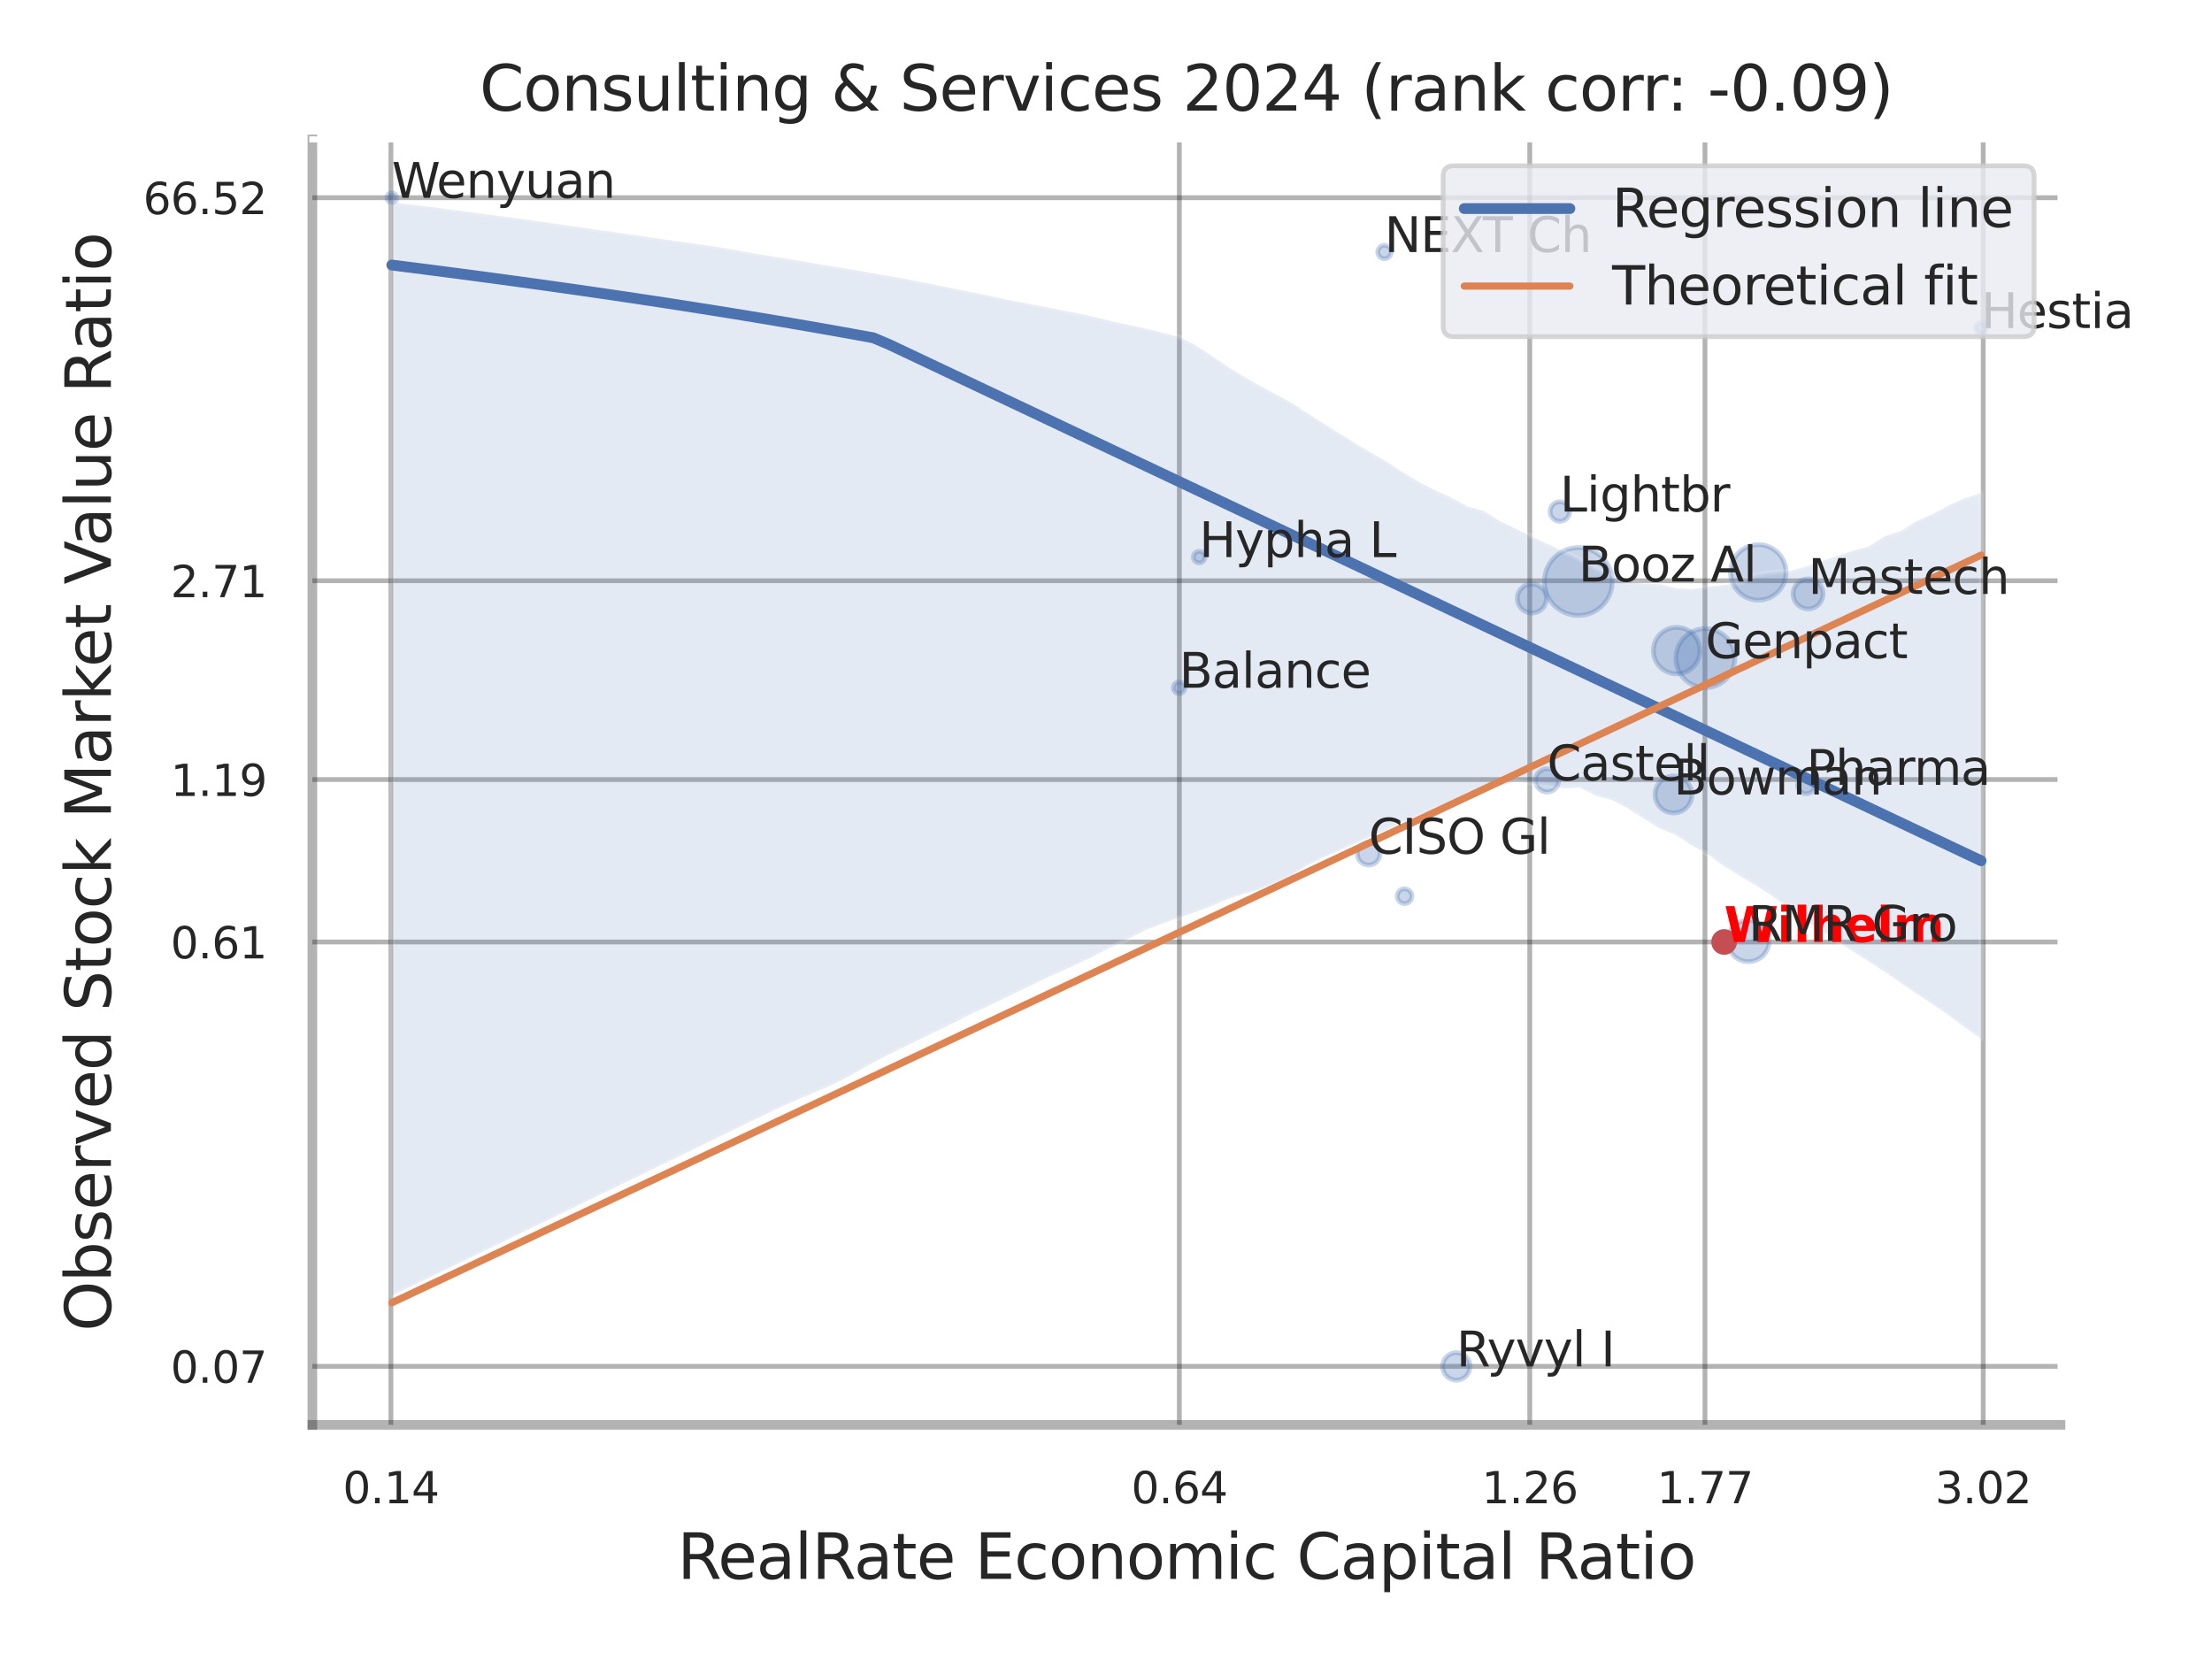 <?xml version="1.0" encoding="utf-8" standalone="no"?>
<!DOCTYPE svg PUBLIC "-//W3C//DTD SVG 1.1//EN"
  "http://www.w3.org/Graphics/SVG/1.1/DTD/svg11.dtd">
<svg xmlns:xlink="http://www.w3.org/1999/xlink" width="460.8pt" height="345.6pt" viewBox="0 0 460.8 345.6" xmlns="http://www.w3.org/2000/svg" version="1.1">
 <defs>
  <style type="text/css">*{stroke-linejoin: round; stroke-linecap: butt}</style>
 </defs>
 <g id="figure_1">
  <g id="patch_1">
   <path d="M 0 345.6 
L 460.8 345.6 
L 460.8 0 
L 0 0 
z
" style="fill: #ffffff"/>
  </g>
  <g id="axes_1">
   <g id="patch_2">
    <path d="M 65.07 296.82 
L 429.243 296.82 
L 429.243 29.04 
L 65.07 29.04 
z
" style="fill: #ffffff"/>
   </g>
   <g id="matplotlib.axis_1">
    <g id="xtick_1">
     <g id="line2d_1">
      <path d="M 81.432 296.82 
L 81.432 29.04 
" clip-path="url(#p61d0a327db)" style="fill: none; stroke: #000000; stroke-opacity: 0.3; stroke-linecap: round"/>
     </g>
     <g id="text_1">
      <!-- 0.14 -->
      <g style="fill: #262626" transform="translate(71.413 313.159) scale(0.09 -0.09)">
       <defs>
        <path id="DejaVuSans-30" d="M 2034 4250 
Q 1547 4250 1301 3770 
Q 1056 3291 1056 2328 
Q 1056 1369 1301 889 
Q 1547 409 2034 409 
Q 2525 409 2770 889 
Q 3016 1369 3016 2328 
Q 3016 3291 2770 3770 
Q 2525 4250 2034 4250 
z
M 2034 4750 
Q 2819 4750 3233 4129 
Q 3647 3509 3647 2328 
Q 3647 1150 3233 529 
Q 2819 -91 2034 -91 
Q 1250 -91 836 529 
Q 422 1150 422 2328 
Q 422 3509 836 4129 
Q 1250 4750 2034 4750 
z
" transform="scale(0.016)"/>
        <path id="DejaVuSans-2e" d="M 684 794 
L 1344 794 
L 1344 0 
L 684 0 
L 684 794 
z
" transform="scale(0.016)"/>
        <path id="DejaVuSans-31" d="M 794 531 
L 1825 531 
L 1825 4091 
L 703 3866 
L 703 4441 
L 1819 4666 
L 2450 4666 
L 2450 531 
L 3481 531 
L 3481 0 
L 794 0 
L 794 531 
z
" transform="scale(0.016)"/>
        <path id="DejaVuSans-34" d="M 2419 4116 
L 825 1625 
L 2419 1625 
L 2419 4116 
z
M 2253 4666 
L 3047 4666 
L 3047 1625 
L 3713 1625 
L 3713 1100 
L 3047 1100 
L 3047 0 
L 2419 0 
L 2419 1100 
L 313 1100 
L 313 1709 
L 2253 4666 
z
" transform="scale(0.016)"/>
       </defs>
       <use xlink:href="#DejaVuSans-30"/>
       <use xlink:href="#DejaVuSans-2e" x="63.623"/>
       <use xlink:href="#DejaVuSans-31" x="95.41"/>
       <use xlink:href="#DejaVuSans-34" x="159.033"/>
      </g>
     </g>
    </g>
    <g id="xtick_2">
     <g id="line2d_2">
      <path d="M 245.678 296.82 
L 245.678 29.04 
" clip-path="url(#p61d0a327db)" style="fill: none; stroke: #000000; stroke-opacity: 0.3; stroke-linecap: round"/>
     </g>
     <g id="text_2">
      <!-- 0.64 -->
      <g style="fill: #262626" transform="translate(235.658 313.159) scale(0.09 -0.09)">
       <defs>
        <path id="DejaVuSans-36" d="M 2113 2584 
Q 1688 2584 1439 2293 
Q 1191 2003 1191 1497 
Q 1191 994 1439 701 
Q 1688 409 2113 409 
Q 2538 409 2786 701 
Q 3034 994 3034 1497 
Q 3034 2003 2786 2293 
Q 2538 2584 2113 2584 
z
M 3366 4563 
L 3366 3988 
Q 3128 4100 2886 4159 
Q 2644 4219 2406 4219 
Q 1781 4219 1451 3797 
Q 1122 3375 1075 2522 
Q 1259 2794 1537 2939 
Q 1816 3084 2150 3084 
Q 2853 3084 3261 2657 
Q 3669 2231 3669 1497 
Q 3669 778 3244 343 
Q 2819 -91 2113 -91 
Q 1303 -91 875 529 
Q 447 1150 447 2328 
Q 447 3434 972 4092 
Q 1497 4750 2381 4750 
Q 2619 4750 2861 4703 
Q 3103 4656 3366 4563 
z
" transform="scale(0.016)"/>
       </defs>
       <use xlink:href="#DejaVuSans-30"/>
       <use xlink:href="#DejaVuSans-2e" x="63.623"/>
       <use xlink:href="#DejaVuSans-36" x="95.41"/>
       <use xlink:href="#DejaVuSans-34" x="159.033"/>
      </g>
     </g>
    </g>
    <g id="xtick_3">
     <g id="line2d_3">
      <path d="M 318.676 296.82 
L 318.676 29.04 
" clip-path="url(#p61d0a327db)" style="fill: none; stroke: #000000; stroke-opacity: 0.3; stroke-linecap: round"/>
     </g>
     <g id="text_3">
      <!-- 1.26 -->
      <g style="fill: #262626" transform="translate(308.656 313.159) scale(0.09 -0.09)">
       <defs>
        <path id="DejaVuSans-32" d="M 1228 531 
L 3431 531 
L 3431 0 
L 469 0 
L 469 531 
Q 828 903 1448 1529 
Q 2069 2156 2228 2338 
Q 2531 2678 2651 2914 
Q 2772 3150 2772 3378 
Q 2772 3750 2511 3984 
Q 2250 4219 1831 4219 
Q 1534 4219 1204 4116 
Q 875 4013 500 3803 
L 500 4441 
Q 881 4594 1212 4672 
Q 1544 4750 1819 4750 
Q 2544 4750 2975 4387 
Q 3406 4025 3406 3419 
Q 3406 3131 3298 2873 
Q 3191 2616 2906 2266 
Q 2828 2175 2409 1742 
Q 1991 1309 1228 531 
z
" transform="scale(0.016)"/>
       </defs>
       <use xlink:href="#DejaVuSans-31"/>
       <use xlink:href="#DejaVuSans-2e" x="63.623"/>
       <use xlink:href="#DejaVuSans-32" x="95.41"/>
       <use xlink:href="#DejaVuSans-36" x="159.033"/>
      </g>
     </g>
    </g>
    <g id="xtick_4">
     <g id="line2d_4">
      <path d="M 355.175 296.82 
L 355.175 29.04 
" clip-path="url(#p61d0a327db)" style="fill: none; stroke: #000000; stroke-opacity: 0.3; stroke-linecap: round"/>
     </g>
     <g id="text_4">
      <!-- 1.77 -->
      <g style="fill: #262626" transform="translate(345.155 313.159) scale(0.09 -0.09)">
       <defs>
        <path id="DejaVuSans-37" d="M 525 4666 
L 3525 4666 
L 3525 4397 
L 1831 0 
L 1172 0 
L 2766 4134 
L 525 4134 
L 525 4666 
z
" transform="scale(0.016)"/>
       </defs>
       <use xlink:href="#DejaVuSans-31"/>
       <use xlink:href="#DejaVuSans-2e" x="63.623"/>
       <use xlink:href="#DejaVuSans-37" x="95.41"/>
       <use xlink:href="#DejaVuSans-37" x="159.033"/>
      </g>
     </g>
    </g>
    <g id="xtick_5">
     <g id="line2d_5">
      <path d="M 413.144 296.82 
L 413.144 29.04 
" clip-path="url(#p61d0a327db)" style="fill: none; stroke: #000000; stroke-opacity: 0.3; stroke-linecap: round"/>
     </g>
     <g id="text_5">
      <!-- 3.02 -->
      <g style="fill: #262626" transform="translate(403.124 313.159) scale(0.09 -0.09)">
       <defs>
        <path id="DejaVuSans-33" d="M 2597 2516 
Q 3050 2419 3304 2112 
Q 3559 1806 3559 1356 
Q 3559 666 3084 287 
Q 2609 -91 1734 -91 
Q 1441 -91 1130 -33 
Q 819 25 488 141 
L 488 750 
Q 750 597 1062 519 
Q 1375 441 1716 441 
Q 2309 441 2620 675 
Q 2931 909 2931 1356 
Q 2931 1769 2642 2001 
Q 2353 2234 1838 2234 
L 1294 2234 
L 1294 2753 
L 1863 2753 
Q 2328 2753 2575 2939 
Q 2822 3125 2822 3475 
Q 2822 3834 2567 4026 
Q 2313 4219 1838 4219 
Q 1578 4219 1281 4162 
Q 984 4106 628 3988 
L 628 4550 
Q 988 4650 1302 4700 
Q 1616 4750 1894 4750 
Q 2613 4750 3031 4423 
Q 3450 4097 3450 3541 
Q 3450 3153 3228 2886 
Q 3006 2619 2597 2516 
z
" transform="scale(0.016)"/>
       </defs>
       <use xlink:href="#DejaVuSans-33"/>
       <use xlink:href="#DejaVuSans-2e" x="63.623"/>
       <use xlink:href="#DejaVuSans-30" x="95.41"/>
       <use xlink:href="#DejaVuSans-32" x="159.033"/>
      </g>
     </g>
    </g>
    <g id="xtick_6"/>
    <g id="xtick_7"/>
    <g id="text_6">
     <!-- RealRate Economic Capital Ratio -->
     <g style="fill: #262626" transform="translate(141.103 328.908) scale(0.13 -0.13)">
      <defs>
       <path id="DejaVuSans-52" d="M 2841 2188 
Q 3044 2119 3236 1894 
Q 3428 1669 3622 1275 
L 4263 0 
L 3584 0 
L 2988 1197 
Q 2756 1666 2539 1819 
Q 2322 1972 1947 1972 
L 1259 1972 
L 1259 0 
L 628 0 
L 628 4666 
L 2053 4666 
Q 2853 4666 3247 4331 
Q 3641 3997 3641 3322 
Q 3641 2881 3436 2590 
Q 3231 2300 2841 2188 
z
M 1259 4147 
L 1259 2491 
L 2053 2491 
Q 2509 2491 2742 2702 
Q 2975 2913 2975 3322 
Q 2975 3731 2742 3939 
Q 2509 4147 2053 4147 
L 1259 4147 
z
" transform="scale(0.016)"/>
       <path id="DejaVuSans-65" d="M 3597 1894 
L 3597 1613 
L 953 1613 
Q 991 1019 1311 708 
Q 1631 397 2203 397 
Q 2534 397 2845 478 
Q 3156 559 3463 722 
L 3463 178 
Q 3153 47 2828 -22 
Q 2503 -91 2169 -91 
Q 1331 -91 842 396 
Q 353 884 353 1716 
Q 353 2575 817 3079 
Q 1281 3584 2069 3584 
Q 2775 3584 3186 3129 
Q 3597 2675 3597 1894 
z
M 3022 2063 
Q 3016 2534 2758 2815 
Q 2500 3097 2075 3097 
Q 1594 3097 1305 2825 
Q 1016 2553 972 2059 
L 3022 2063 
z
" transform="scale(0.016)"/>
       <path id="DejaVuSans-61" d="M 2194 1759 
Q 1497 1759 1228 1600 
Q 959 1441 959 1056 
Q 959 750 1161 570 
Q 1363 391 1709 391 
Q 2188 391 2477 730 
Q 2766 1069 2766 1631 
L 2766 1759 
L 2194 1759 
z
M 3341 1997 
L 3341 0 
L 2766 0 
L 2766 531 
Q 2569 213 2275 61 
Q 1981 -91 1556 -91 
Q 1019 -91 701 211 
Q 384 513 384 1019 
Q 384 1609 779 1909 
Q 1175 2209 1959 2209 
L 2766 2209 
L 2766 2266 
Q 2766 2663 2505 2880 
Q 2244 3097 1772 3097 
Q 1472 3097 1187 3025 
Q 903 2953 641 2809 
L 641 3341 
Q 956 3463 1253 3523 
Q 1550 3584 1831 3584 
Q 2591 3584 2966 3190 
Q 3341 2797 3341 1997 
z
" transform="scale(0.016)"/>
       <path id="DejaVuSans-6c" d="M 603 4863 
L 1178 4863 
L 1178 0 
L 603 0 
L 603 4863 
z
" transform="scale(0.016)"/>
       <path id="DejaVuSans-74" d="M 1172 4494 
L 1172 3500 
L 2356 3500 
L 2356 3053 
L 1172 3053 
L 1172 1153 
Q 1172 725 1289 603 
Q 1406 481 1766 481 
L 2356 481 
L 2356 0 
L 1766 0 
Q 1100 0 847 248 
Q 594 497 594 1153 
L 594 3053 
L 172 3053 
L 172 3500 
L 594 3500 
L 594 4494 
L 1172 4494 
z
" transform="scale(0.016)"/>
       <path id="DejaVuSans-20" transform="scale(0.016)"/>
       <path id="DejaVuSans-45" d="M 628 4666 
L 3578 4666 
L 3578 4134 
L 1259 4134 
L 1259 2753 
L 3481 2753 
L 3481 2222 
L 1259 2222 
L 1259 531 
L 3634 531 
L 3634 0 
L 628 0 
L 628 4666 
z
" transform="scale(0.016)"/>
       <path id="DejaVuSans-63" d="M 3122 3366 
L 3122 2828 
Q 2878 2963 2633 3030 
Q 2388 3097 2138 3097 
Q 1578 3097 1268 2742 
Q 959 2388 959 1747 
Q 959 1106 1268 751 
Q 1578 397 2138 397 
Q 2388 397 2633 464 
Q 2878 531 3122 666 
L 3122 134 
Q 2881 22 2623 -34 
Q 2366 -91 2075 -91 
Q 1284 -91 818 406 
Q 353 903 353 1747 
Q 353 2603 823 3093 
Q 1294 3584 2113 3584 
Q 2378 3584 2631 3529 
Q 2884 3475 3122 3366 
z
" transform="scale(0.016)"/>
       <path id="DejaVuSans-6f" d="M 1959 3097 
Q 1497 3097 1228 2736 
Q 959 2375 959 1747 
Q 959 1119 1226 758 
Q 1494 397 1959 397 
Q 2419 397 2687 759 
Q 2956 1122 2956 1747 
Q 2956 2369 2687 2733 
Q 2419 3097 1959 3097 
z
M 1959 3584 
Q 2709 3584 3137 3096 
Q 3566 2609 3566 1747 
Q 3566 888 3137 398 
Q 2709 -91 1959 -91 
Q 1206 -91 779 398 
Q 353 888 353 1747 
Q 353 2609 779 3096 
Q 1206 3584 1959 3584 
z
" transform="scale(0.016)"/>
       <path id="DejaVuSans-6e" d="M 3513 2113 
L 3513 0 
L 2938 0 
L 2938 2094 
Q 2938 2591 2744 2837 
Q 2550 3084 2163 3084 
Q 1697 3084 1428 2787 
Q 1159 2491 1159 1978 
L 1159 0 
L 581 0 
L 581 3500 
L 1159 3500 
L 1159 2956 
Q 1366 3272 1645 3428 
Q 1925 3584 2291 3584 
Q 2894 3584 3203 3211 
Q 3513 2838 3513 2113 
z
" transform="scale(0.016)"/>
       <path id="DejaVuSans-6d" d="M 3328 2828 
Q 3544 3216 3844 3400 
Q 4144 3584 4550 3584 
Q 5097 3584 5394 3201 
Q 5691 2819 5691 2113 
L 5691 0 
L 5113 0 
L 5113 2094 
Q 5113 2597 4934 2840 
Q 4756 3084 4391 3084 
Q 3944 3084 3684 2787 
Q 3425 2491 3425 1978 
L 3425 0 
L 2847 0 
L 2847 2094 
Q 2847 2600 2669 2842 
Q 2491 3084 2119 3084 
Q 1678 3084 1418 2786 
Q 1159 2488 1159 1978 
L 1159 0 
L 581 0 
L 581 3500 
L 1159 3500 
L 1159 2956 
Q 1356 3278 1631 3431 
Q 1906 3584 2284 3584 
Q 2666 3584 2933 3390 
Q 3200 3197 3328 2828 
z
" transform="scale(0.016)"/>
       <path id="DejaVuSans-69" d="M 603 3500 
L 1178 3500 
L 1178 0 
L 603 0 
L 603 3500 
z
M 603 4863 
L 1178 4863 
L 1178 4134 
L 603 4134 
L 603 4863 
z
" transform="scale(0.016)"/>
       <path id="DejaVuSans-43" d="M 4122 4306 
L 4122 3641 
Q 3803 3938 3442 4084 
Q 3081 4231 2675 4231 
Q 1875 4231 1450 3742 
Q 1025 3253 1025 2328 
Q 1025 1406 1450 917 
Q 1875 428 2675 428 
Q 3081 428 3442 575 
Q 3803 722 4122 1019 
L 4122 359 
Q 3791 134 3420 21 
Q 3050 -91 2638 -91 
Q 1578 -91 968 557 
Q 359 1206 359 2328 
Q 359 3453 968 4101 
Q 1578 4750 2638 4750 
Q 3056 4750 3426 4639 
Q 3797 4528 4122 4306 
z
" transform="scale(0.016)"/>
       <path id="DejaVuSans-70" d="M 1159 525 
L 1159 -1331 
L 581 -1331 
L 581 3500 
L 1159 3500 
L 1159 2969 
Q 1341 3281 1617 3432 
Q 1894 3584 2278 3584 
Q 2916 3584 3314 3078 
Q 3713 2572 3713 1747 
Q 3713 922 3314 415 
Q 2916 -91 2278 -91 
Q 1894 -91 1617 61 
Q 1341 213 1159 525 
z
M 3116 1747 
Q 3116 2381 2855 2742 
Q 2594 3103 2138 3103 
Q 1681 3103 1420 2742 
Q 1159 2381 1159 1747 
Q 1159 1113 1420 752 
Q 1681 391 2138 391 
Q 2594 391 2855 752 
Q 3116 1113 3116 1747 
z
" transform="scale(0.016)"/>
      </defs>
      <use xlink:href="#DejaVuSans-52"/>
      <use xlink:href="#DejaVuSans-65" x="64.982"/>
      <use xlink:href="#DejaVuSans-61" x="126.506"/>
      <use xlink:href="#DejaVuSans-6c" x="187.785"/>
      <use xlink:href="#DejaVuSans-52" x="215.568"/>
      <use xlink:href="#DejaVuSans-61" x="282.801"/>
      <use xlink:href="#DejaVuSans-74" x="344.08"/>
      <use xlink:href="#DejaVuSans-65" x="383.289"/>
      <use xlink:href="#DejaVuSans-20" x="444.812"/>
      <use xlink:href="#DejaVuSans-45" x="476.6"/>
      <use xlink:href="#DejaVuSans-63" x="539.783"/>
      <use xlink:href="#DejaVuSans-6f" x="594.764"/>
      <use xlink:href="#DejaVuSans-6e" x="655.945"/>
      <use xlink:href="#DejaVuSans-6f" x="719.324"/>
      <use xlink:href="#DejaVuSans-6d" x="780.506"/>
      <use xlink:href="#DejaVuSans-69" x="877.918"/>
      <use xlink:href="#DejaVuSans-63" x="905.701"/>
      <use xlink:href="#DejaVuSans-20" x="960.682"/>
      <use xlink:href="#DejaVuSans-43" x="992.469"/>
      <use xlink:href="#DejaVuSans-61" x="1062.293"/>
      <use xlink:href="#DejaVuSans-70" x="1123.572"/>
      <use xlink:href="#DejaVuSans-69" x="1187.049"/>
      <use xlink:href="#DejaVuSans-74" x="1214.832"/>
      <use xlink:href="#DejaVuSans-61" x="1254.041"/>
      <use xlink:href="#DejaVuSans-6c" x="1315.32"/>
      <use xlink:href="#DejaVuSans-20" x="1343.104"/>
      <use xlink:href="#DejaVuSans-52" x="1374.891"/>
      <use xlink:href="#DejaVuSans-61" x="1442.123"/>
      <use xlink:href="#DejaVuSans-74" x="1503.402"/>
      <use xlink:href="#DejaVuSans-69" x="1542.611"/>
      <use xlink:href="#DejaVuSans-6f" x="1570.395"/>
     </g>
    </g>
   </g>
   <g id="matplotlib.axis_2">
    <g id="ytick_1">
     <g id="line2d_6">
      <path d="M 65.07 284.631 
L 429.243 284.631 
" clip-path="url(#p61d0a327db)" style="fill: none; stroke: #000000; stroke-opacity: 0.3; stroke-linecap: round"/>
     </g>
     <g id="text_7">
      <!-- 0.07 -->
      <g style="fill: #262626" transform="translate(35.531 288.05) scale(0.09 -0.09)">
       <use xlink:href="#DejaVuSans-30"/>
       <use xlink:href="#DejaVuSans-2e" x="63.623"/>
       <use xlink:href="#DejaVuSans-30" x="95.41"/>
       <use xlink:href="#DejaVuSans-37" x="159.033"/>
      </g>
     </g>
    </g>
    <g id="ytick_2">
     <g id="line2d_7">
      <path d="M 65.07 196.232 
L 429.243 196.232 
" clip-path="url(#p61d0a327db)" style="fill: none; stroke: #000000; stroke-opacity: 0.3; stroke-linecap: round"/>
     </g>
     <g id="text_8">
      <!-- 0.61 -->
      <g style="fill: #262626" transform="translate(35.531 199.651) scale(0.09 -0.09)">
       <use xlink:href="#DejaVuSans-30"/>
       <use xlink:href="#DejaVuSans-2e" x="63.623"/>
       <use xlink:href="#DejaVuSans-36" x="95.41"/>
       <use xlink:href="#DejaVuSans-31" x="159.033"/>
      </g>
     </g>
    </g>
    <g id="ytick_3">
     <g id="line2d_8">
      <path d="M 65.07 162.395 
L 429.243 162.395 
" clip-path="url(#p61d0a327db)" style="fill: none; stroke: #000000; stroke-opacity: 0.3; stroke-linecap: round"/>
     </g>
     <g id="text_9">
      <!-- 1.19 -->
      <g style="fill: #262626" transform="translate(35.531 165.814) scale(0.09 -0.09)">
       <defs>
        <path id="DejaVuSans-39" d="M 703 97 
L 703 672 
Q 941 559 1184 500 
Q 1428 441 1663 441 
Q 2288 441 2617 861 
Q 2947 1281 2994 2138 
Q 2813 1869 2534 1725 
Q 2256 1581 1919 1581 
Q 1219 1581 811 2004 
Q 403 2428 403 3163 
Q 403 3881 828 4315 
Q 1253 4750 1959 4750 
Q 2769 4750 3195 4129 
Q 3622 3509 3622 2328 
Q 3622 1225 3098 567 
Q 2575 -91 1691 -91 
Q 1453 -91 1209 -44 
Q 966 3 703 97 
z
M 1959 2075 
Q 2384 2075 2632 2365 
Q 2881 2656 2881 3163 
Q 2881 3666 2632 3958 
Q 2384 4250 1959 4250 
Q 1534 4250 1286 3958 
Q 1038 3666 1038 3163 
Q 1038 2656 1286 2365 
Q 1534 2075 1959 2075 
z
" transform="scale(0.016)"/>
       </defs>
       <use xlink:href="#DejaVuSans-31"/>
       <use xlink:href="#DejaVuSans-2e" x="63.623"/>
       <use xlink:href="#DejaVuSans-31" x="95.41"/>
       <use xlink:href="#DejaVuSans-39" x="159.033"/>
      </g>
     </g>
    </g>
    <g id="ytick_4">
     <g id="line2d_9">
      <path d="M 65.07 120.983 
L 429.243 120.983 
" clip-path="url(#p61d0a327db)" style="fill: none; stroke: #000000; stroke-opacity: 0.3; stroke-linecap: round"/>
     </g>
     <g id="text_10">
      <!-- 2.71 -->
      <g style="fill: #262626" transform="translate(35.531 124.402) scale(0.09 -0.09)">
       <use xlink:href="#DejaVuSans-32"/>
       <use xlink:href="#DejaVuSans-2e" x="63.623"/>
       <use xlink:href="#DejaVuSans-37" x="95.41"/>
       <use xlink:href="#DejaVuSans-31" x="159.033"/>
      </g>
     </g>
    </g>
    <g id="ytick_5">
     <g id="line2d_10">
      <path d="M 65.07 41.188 
L 429.243 41.188 
" clip-path="url(#p61d0a327db)" style="fill: none; stroke: #000000; stroke-opacity: 0.3; stroke-linecap: round"/>
     </g>
     <g id="text_11">
      <!-- 66.52 -->
      <g style="fill: #262626" transform="translate(29.805 44.607) scale(0.09 -0.09)">
       <defs>
        <path id="DejaVuSans-35" d="M 691 4666 
L 3169 4666 
L 3169 4134 
L 1269 4134 
L 1269 2991 
Q 1406 3038 1543 3061 
Q 1681 3084 1819 3084 
Q 2600 3084 3056 2656 
Q 3513 2228 3513 1497 
Q 3513 744 3044 326 
Q 2575 -91 1722 -91 
Q 1428 -91 1123 -41 
Q 819 9 494 109 
L 494 744 
Q 775 591 1075 516 
Q 1375 441 1709 441 
Q 2250 441 2565 725 
Q 2881 1009 2881 1497 
Q 2881 1984 2565 2268 
Q 2250 2553 1709 2553 
Q 1456 2553 1204 2497 
Q 953 2441 691 2322 
L 691 4666 
z
" transform="scale(0.016)"/>
       </defs>
       <use xlink:href="#DejaVuSans-36"/>
       <use xlink:href="#DejaVuSans-36" x="63.623"/>
       <use xlink:href="#DejaVuSans-2e" x="127.246"/>
       <use xlink:href="#DejaVuSans-35" x="159.033"/>
       <use xlink:href="#DejaVuSans-32" x="222.656"/>
      </g>
     </g>
    </g>
    <g id="ytick_6"/>
    <g id="ytick_7"/>
    <g id="text_12">
     <!-- Observed Stock Market Value Ratio -->
     <g style="fill: #262626" transform="translate(23.101 277.332) rotate(-90) scale(0.13 -0.13)">
      <defs>
       <path id="DejaVuSans-4f" d="M 2522 4238 
Q 1834 4238 1429 3725 
Q 1025 3213 1025 2328 
Q 1025 1447 1429 934 
Q 1834 422 2522 422 
Q 3209 422 3611 934 
Q 4013 1447 4013 2328 
Q 4013 3213 3611 3725 
Q 3209 4238 2522 4238 
z
M 2522 4750 
Q 3503 4750 4090 4092 
Q 4678 3434 4678 2328 
Q 4678 1225 4090 567 
Q 3503 -91 2522 -91 
Q 1538 -91 948 565 
Q 359 1222 359 2328 
Q 359 3434 948 4092 
Q 1538 4750 2522 4750 
z
" transform="scale(0.016)"/>
       <path id="DejaVuSans-62" d="M 3116 1747 
Q 3116 2381 2855 2742 
Q 2594 3103 2138 3103 
Q 1681 3103 1420 2742 
Q 1159 2381 1159 1747 
Q 1159 1113 1420 752 
Q 1681 391 2138 391 
Q 2594 391 2855 752 
Q 3116 1113 3116 1747 
z
M 1159 2969 
Q 1341 3281 1617 3432 
Q 1894 3584 2278 3584 
Q 2916 3584 3314 3078 
Q 3713 2572 3713 1747 
Q 3713 922 3314 415 
Q 2916 -91 2278 -91 
Q 1894 -91 1617 61 
Q 1341 213 1159 525 
L 1159 0 
L 581 0 
L 581 4863 
L 1159 4863 
L 1159 2969 
z
" transform="scale(0.016)"/>
       <path id="DejaVuSans-73" d="M 2834 3397 
L 2834 2853 
Q 2591 2978 2328 3040 
Q 2066 3103 1784 3103 
Q 1356 3103 1142 2972 
Q 928 2841 928 2578 
Q 928 2378 1081 2264 
Q 1234 2150 1697 2047 
L 1894 2003 
Q 2506 1872 2764 1633 
Q 3022 1394 3022 966 
Q 3022 478 2636 193 
Q 2250 -91 1575 -91 
Q 1294 -91 989 -36 
Q 684 19 347 128 
L 347 722 
Q 666 556 975 473 
Q 1284 391 1588 391 
Q 1994 391 2212 530 
Q 2431 669 2431 922 
Q 2431 1156 2273 1281 
Q 2116 1406 1581 1522 
L 1381 1569 
Q 847 1681 609 1914 
Q 372 2147 372 2553 
Q 372 3047 722 3315 
Q 1072 3584 1716 3584 
Q 2034 3584 2315 3537 
Q 2597 3491 2834 3397 
z
" transform="scale(0.016)"/>
       <path id="DejaVuSans-72" d="M 2631 2963 
Q 2534 3019 2420 3045 
Q 2306 3072 2169 3072 
Q 1681 3072 1420 2755 
Q 1159 2438 1159 1844 
L 1159 0 
L 581 0 
L 581 3500 
L 1159 3500 
L 1159 2956 
Q 1341 3275 1631 3429 
Q 1922 3584 2338 3584 
Q 2397 3584 2469 3576 
Q 2541 3569 2628 3553 
L 2631 2963 
z
" transform="scale(0.016)"/>
       <path id="DejaVuSans-76" d="M 191 3500 
L 800 3500 
L 1894 563 
L 2988 3500 
L 3597 3500 
L 2284 0 
L 1503 0 
L 191 3500 
z
" transform="scale(0.016)"/>
       <path id="DejaVuSans-64" d="M 2906 2969 
L 2906 4863 
L 3481 4863 
L 3481 0 
L 2906 0 
L 2906 525 
Q 2725 213 2448 61 
Q 2172 -91 1784 -91 
Q 1150 -91 751 415 
Q 353 922 353 1747 
Q 353 2572 751 3078 
Q 1150 3584 1784 3584 
Q 2172 3584 2448 3432 
Q 2725 3281 2906 2969 
z
M 947 1747 
Q 947 1113 1208 752 
Q 1469 391 1925 391 
Q 2381 391 2643 752 
Q 2906 1113 2906 1747 
Q 2906 2381 2643 2742 
Q 2381 3103 1925 3103 
Q 1469 3103 1208 2742 
Q 947 2381 947 1747 
z
" transform="scale(0.016)"/>
       <path id="DejaVuSans-53" d="M 3425 4513 
L 3425 3897 
Q 3066 4069 2747 4153 
Q 2428 4238 2131 4238 
Q 1616 4238 1336 4038 
Q 1056 3838 1056 3469 
Q 1056 3159 1242 3001 
Q 1428 2844 1947 2747 
L 2328 2669 
Q 3034 2534 3370 2195 
Q 3706 1856 3706 1288 
Q 3706 609 3251 259 
Q 2797 -91 1919 -91 
Q 1588 -91 1214 -16 
Q 841 59 441 206 
L 441 856 
Q 825 641 1194 531 
Q 1563 422 1919 422 
Q 2459 422 2753 634 
Q 3047 847 3047 1241 
Q 3047 1584 2836 1778 
Q 2625 1972 2144 2069 
L 1759 2144 
Q 1053 2284 737 2584 
Q 422 2884 422 3419 
Q 422 4038 858 4394 
Q 1294 4750 2059 4750 
Q 2388 4750 2728 4690 
Q 3069 4631 3425 4513 
z
" transform="scale(0.016)"/>
       <path id="DejaVuSans-6b" d="M 581 4863 
L 1159 4863 
L 1159 1991 
L 2875 3500 
L 3609 3500 
L 1753 1863 
L 3688 0 
L 2938 0 
L 1159 1709 
L 1159 0 
L 581 0 
L 581 4863 
z
" transform="scale(0.016)"/>
       <path id="DejaVuSans-4d" d="M 628 4666 
L 1569 4666 
L 2759 1491 
L 3956 4666 
L 4897 4666 
L 4897 0 
L 4281 0 
L 4281 4097 
L 3078 897 
L 2444 897 
L 1241 4097 
L 1241 0 
L 628 0 
L 628 4666 
z
" transform="scale(0.016)"/>
       <path id="DejaVuSans-56" d="M 1831 0 
L 50 4666 
L 709 4666 
L 2188 738 
L 3669 4666 
L 4325 4666 
L 2547 0 
L 1831 0 
z
" transform="scale(0.016)"/>
       <path id="DejaVuSans-75" d="M 544 1381 
L 544 3500 
L 1119 3500 
L 1119 1403 
Q 1119 906 1312 657 
Q 1506 409 1894 409 
Q 2359 409 2629 706 
Q 2900 1003 2900 1516 
L 2900 3500 
L 3475 3500 
L 3475 0 
L 2900 0 
L 2900 538 
Q 2691 219 2414 64 
Q 2138 -91 1772 -91 
Q 1169 -91 856 284 
Q 544 659 544 1381 
z
M 1991 3584 
L 1991 3584 
z
" transform="scale(0.016)"/>
      </defs>
      <use xlink:href="#DejaVuSans-4f"/>
      <use xlink:href="#DejaVuSans-62" x="78.711"/>
      <use xlink:href="#DejaVuSans-73" x="142.188"/>
      <use xlink:href="#DejaVuSans-65" x="194.287"/>
      <use xlink:href="#DejaVuSans-72" x="255.811"/>
      <use xlink:href="#DejaVuSans-76" x="296.924"/>
      <use xlink:href="#DejaVuSans-65" x="356.104"/>
      <use xlink:href="#DejaVuSans-64" x="417.627"/>
      <use xlink:href="#DejaVuSans-20" x="481.104"/>
      <use xlink:href="#DejaVuSans-53" x="512.891"/>
      <use xlink:href="#DejaVuSans-74" x="576.367"/>
      <use xlink:href="#DejaVuSans-6f" x="615.576"/>
      <use xlink:href="#DejaVuSans-63" x="676.758"/>
      <use xlink:href="#DejaVuSans-6b" x="731.738"/>
      <use xlink:href="#DejaVuSans-20" x="789.648"/>
      <use xlink:href="#DejaVuSans-4d" x="821.436"/>
      <use xlink:href="#DejaVuSans-61" x="907.715"/>
      <use xlink:href="#DejaVuSans-72" x="968.994"/>
      <use xlink:href="#DejaVuSans-6b" x="1010.107"/>
      <use xlink:href="#DejaVuSans-65" x="1064.393"/>
      <use xlink:href="#DejaVuSans-74" x="1125.916"/>
      <use xlink:href="#DejaVuSans-20" x="1165.125"/>
      <use xlink:href="#DejaVuSans-56" x="1196.912"/>
      <use xlink:href="#DejaVuSans-61" x="1257.57"/>
      <use xlink:href="#DejaVuSans-6c" x="1318.85"/>
      <use xlink:href="#DejaVuSans-75" x="1346.633"/>
      <use xlink:href="#DejaVuSans-65" x="1410.012"/>
      <use xlink:href="#DejaVuSans-20" x="1471.535"/>
      <use xlink:href="#DejaVuSans-52" x="1503.322"/>
      <use xlink:href="#DejaVuSans-61" x="1570.555"/>
      <use xlink:href="#DejaVuSans-74" x="1631.834"/>
      <use xlink:href="#DejaVuSans-69" x="1671.043"/>
      <use xlink:href="#DejaVuSans-6f" x="1698.826"/>
     </g>
    </g>
   </g>
   <g id="PathCollection_1">
    <path d="M 81.623 42.229 
C 81.893 42.229 82.152 42.122 82.343 41.931 
C 82.533 41.74 82.64 41.482 82.64 41.212 
C 82.64 40.942 82.533 40.683 82.343 40.493 
C 82.152 40.302 81.893 40.195 81.623 40.195 
C 81.354 40.195 81.095 40.302 80.904 40.493 
C 80.713 40.683 80.606 40.942 80.606 41.212 
C 80.606 41.482 80.713 41.74 80.904 41.931 
C 81.095 42.122 81.354 42.229 81.623 42.229 
z
" clip-path="url(#p61d0a327db)" style="fill: #4c72b0; fill-opacity: 0.3; stroke: #4c72b0; stroke-opacity: 0.3"/>
    <path d="M 366.285 125.015 
C 367.818 125.015 369.287 124.406 370.371 123.323 
C 371.454 122.239 372.063 120.77 372.063 119.237 
C 372.063 117.705 371.454 116.235 370.371 115.152 
C 369.287 114.068 367.818 113.459 366.285 113.459 
C 364.753 113.459 363.283 114.068 362.2 115.152 
C 361.116 116.235 360.507 117.705 360.507 119.237 
C 360.507 120.77 361.116 122.239 362.2 123.323 
C 363.283 124.406 364.753 125.015 366.285 125.015 
z
" clip-path="url(#p61d0a327db)" style="fill: #4c72b0; fill-opacity: 0.3; stroke: #4c72b0; stroke-opacity: 0.3"/>
    <path d="M 359.167 198.401 
C 359.741 198.401 360.291 198.173 360.697 197.767 
C 361.103 197.361 361.331 196.811 361.331 196.237 
C 361.331 195.663 361.103 195.112 360.697 194.706 
C 360.291 194.301 359.741 194.073 359.167 194.073 
C 358.593 194.073 358.042 194.301 357.637 194.706 
C 357.231 195.112 357.003 195.663 357.003 196.237 
C 357.003 196.811 357.231 197.361 357.637 197.767 
C 358.042 198.173 358.593 198.401 359.167 198.401 
z
" clip-path="url(#p61d0a327db)" style="fill: #4c72b0; fill-opacity: 0.3; stroke: #4c72b0; stroke-opacity: 0.3"/>
    <path d="M 324.948 108.601 
C 325.487 108.601 326.004 108.387 326.386 108.006 
C 326.767 107.624 326.981 107.107 326.981 106.568 
C 326.981 106.029 326.767 105.512 326.386 105.13 
C 326.004 104.749 325.487 104.535 324.948 104.535 
C 324.409 104.535 323.892 104.749 323.51 105.13 
C 323.129 105.512 322.915 106.029 322.915 106.568 
C 322.915 107.107 323.129 107.624 323.51 108.006 
C 323.892 108.387 324.409 108.601 324.948 108.601 
z
" clip-path="url(#p61d0a327db)" style="fill: #4c72b0; fill-opacity: 0.3; stroke: #4c72b0; stroke-opacity: 0.3"/>
    <path d="M 349.281 140.386 
C 350.568 140.386 351.802 139.875 352.712 138.965 
C 353.622 138.055 354.133 136.821 354.133 135.534 
C 354.133 134.247 353.622 133.013 352.712 132.103 
C 351.802 131.193 350.568 130.682 349.281 130.682 
C 347.994 130.682 346.76 131.193 345.85 132.103 
C 344.94 133.013 344.429 134.247 344.429 135.534 
C 344.429 136.821 344.94 138.055 345.85 138.965 
C 346.76 139.875 347.994 140.386 349.281 140.386 
z
" clip-path="url(#p61d0a327db)" style="fill: #4c72b0; fill-opacity: 0.3; stroke: #4c72b0; stroke-opacity: 0.3"/>
    <path d="M 376.29 165.346 
C 376.777 165.346 377.244 165.152 377.588 164.808 
C 377.932 164.464 378.126 163.997 378.126 163.51 
C 378.126 163.024 377.932 162.557 377.588 162.213 
C 377.244 161.868 376.777 161.675 376.29 161.675 
C 375.804 161.675 375.337 161.868 374.993 162.213 
C 374.648 162.557 374.455 163.024 374.455 163.51 
C 374.455 163.997 374.648 164.464 374.993 164.808 
C 375.337 165.152 375.804 165.346 376.29 165.346 
z
" clip-path="url(#p61d0a327db)" style="fill: #4c72b0; fill-opacity: 0.3; stroke: #4c72b0; stroke-opacity: 0.3"/>
    <path d="M 319.115 127.711 
C 319.918 127.711 320.689 127.391 321.258 126.823 
C 321.826 126.255 322.145 125.484 322.145 124.68 
C 322.145 123.876 321.826 123.105 321.258 122.537 
C 320.689 121.969 319.918 121.649 319.115 121.649 
C 318.311 121.649 317.54 121.969 316.972 122.537 
C 316.403 123.105 316.084 123.876 316.084 124.68 
C 316.084 125.484 316.403 126.255 316.972 126.823 
C 317.54 127.391 318.311 127.711 319.115 127.711 
z
" clip-path="url(#p61d0a327db)" style="fill: #4c72b0; fill-opacity: 0.3; stroke: #4c72b0; stroke-opacity: 0.3"/>
    <path d="M 355.259 143.252 
C 356.89 143.252 358.453 142.604 359.606 141.452 
C 360.759 140.299 361.406 138.735 361.406 137.105 
C 361.406 135.475 360.759 133.911 359.606 132.759 
C 358.453 131.606 356.89 130.958 355.259 130.958 
C 353.629 130.958 352.066 131.606 350.913 132.759 
C 349.76 133.911 349.112 135.475 349.112 137.105 
C 349.112 138.735 349.76 140.299 350.913 141.452 
C 352.066 142.604 353.629 143.252 355.259 143.252 
z
" clip-path="url(#p61d0a327db)" style="fill: #4c72b0; fill-opacity: 0.3; stroke: #4c72b0; stroke-opacity: 0.3"/>
    <path d="M 303.379 287.514 
C 304.139 287.514 304.868 287.212 305.406 286.675 
C 305.943 286.137 306.245 285.408 306.245 284.648 
C 306.245 283.888 305.943 283.159 305.406 282.622 
C 304.868 282.084 304.139 281.782 303.379 281.782 
C 302.619 281.782 301.89 282.084 301.353 282.622 
C 300.815 283.159 300.513 283.888 300.513 284.648 
C 300.513 285.408 300.815 286.137 301.353 286.675 
C 301.89 287.212 302.619 287.514 303.379 287.514 
z
" clip-path="url(#p61d0a327db)" style="fill: #4c72b0; fill-opacity: 0.3; stroke: #4c72b0; stroke-opacity: 0.3"/>
    <path d="M 376.66 126.842 
C 377.487 126.842 378.28 126.514 378.865 125.929 
C 379.449 125.344 379.778 124.551 379.778 123.724 
C 379.778 122.897 379.449 122.104 378.865 121.519 
C 378.28 120.934 377.487 120.605 376.66 120.605 
C 375.833 120.605 375.039 120.934 374.454 121.519 
C 373.87 122.104 373.541 122.897 373.541 123.724 
C 373.541 124.551 373.87 125.344 374.454 125.929 
C 375.039 126.514 375.833 126.842 376.66 126.842 
z
" clip-path="url(#p61d0a327db)" style="fill: #4c72b0; fill-opacity: 0.3; stroke: #4c72b0; stroke-opacity: 0.3"/>
    <path d="M 292.597 188.23 
C 293.005 188.23 293.396 188.068 293.684 187.78 
C 293.972 187.491 294.134 187.1 294.134 186.693 
C 294.134 186.285 293.972 185.894 293.684 185.606 
C 293.396 185.317 293.005 185.155 292.597 185.155 
C 292.189 185.155 291.798 185.317 291.51 185.606 
C 291.222 185.894 291.06 186.285 291.06 186.693 
C 291.06 187.1 291.222 187.491 291.51 187.78 
C 291.798 188.068 292.189 188.23 292.597 188.23 
z
" clip-path="url(#p61d0a327db)" style="fill: #4c72b0; fill-opacity: 0.3; stroke: #4c72b0; stroke-opacity: 0.3"/>
    <path d="M 328.801 128.214 
C 330.676 128.214 332.475 127.469 333.801 126.143 
C 335.127 124.817 335.872 123.018 335.872 121.143 
C 335.872 119.267 335.127 117.469 333.801 116.143 
C 332.475 114.817 330.676 114.072 328.801 114.072 
C 326.926 114.072 325.127 114.817 323.801 116.143 
C 322.475 117.469 321.73 119.267 321.73 121.143 
C 321.73 123.018 322.475 124.817 323.801 126.143 
C 325.127 127.469 326.926 128.214 328.801 128.214 
z
" clip-path="url(#p61d0a327db)" style="fill: #4c72b0; fill-opacity: 0.3; stroke: #4c72b0; stroke-opacity: 0.3"/>
    <path d="M 249.807 117.261 
C 250.128 117.261 250.435 117.134 250.661 116.908 
C 250.888 116.681 251.015 116.374 251.015 116.054 
C 251.015 115.733 250.888 115.426 250.661 115.199 
C 250.435 114.973 250.128 114.846 249.807 114.846 
C 249.487 114.846 249.18 114.973 248.953 115.199 
C 248.727 115.426 248.599 115.733 248.599 116.054 
C 248.599 116.374 248.727 116.681 248.953 116.908 
C 249.18 117.134 249.487 117.261 249.807 117.261 
z
" clip-path="url(#p61d0a327db)" style="fill: #4c72b0; fill-opacity: 0.3; stroke: #4c72b0; stroke-opacity: 0.3"/>
    <path d="M 245.638 144.486 
C 245.961 144.486 246.27 144.358 246.498 144.13 
C 246.727 143.902 246.855 143.592 246.855 143.269 
C 246.855 142.946 246.727 142.637 246.498 142.409 
C 246.27 142.18 245.961 142.052 245.638 142.052 
C 245.315 142.052 245.006 142.18 244.777 142.409 
C 244.549 142.637 244.421 142.946 244.421 143.269 
C 244.421 143.592 244.549 143.902 244.777 144.13 
C 245.006 144.358 245.315 144.486 245.638 144.486 
z
" clip-path="url(#p61d0a327db)" style="fill: #4c72b0; fill-opacity: 0.3; stroke: #4c72b0; stroke-opacity: 0.3"/>
    <path d="M 364.23 200.327 
C 365.373 200.327 366.47 199.873 367.279 199.064 
C 368.087 198.256 368.542 197.159 368.542 196.015 
C 368.542 194.871 368.087 193.775 367.279 192.966 
C 366.47 192.157 365.373 191.703 364.23 191.703 
C 363.086 191.703 361.989 192.157 361.18 192.966 
C 360.372 193.775 359.917 194.871 359.917 196.015 
C 359.917 197.159 360.372 198.256 361.18 199.064 
C 361.989 199.873 363.086 200.327 364.23 200.327 
z
" clip-path="url(#p61d0a327db)" style="fill: #4c72b0; fill-opacity: 0.3; stroke: #4c72b0; stroke-opacity: 0.3"/>
    <path d="M 288.413 53.898 
C 288.783 53.898 289.138 53.751 289.399 53.49 
C 289.661 53.228 289.808 52.873 289.808 52.503 
C 289.808 52.133 289.661 51.778 289.399 51.516 
C 289.138 51.255 288.783 51.108 288.413 51.108 
C 288.042 51.108 287.688 51.255 287.426 51.516 
C 287.164 51.778 287.017 52.133 287.017 52.503 
C 287.017 52.873 287.164 53.228 287.426 53.49 
C 287.688 53.751 288.042 53.898 288.413 53.898 
z
" clip-path="url(#p61d0a327db)" style="fill: #4c72b0; fill-opacity: 0.3; stroke: #4c72b0; stroke-opacity: 0.3"/>
    <path d="M 285.118 180.212 
C 285.745 180.212 286.347 179.963 286.791 179.519 
C 287.234 179.076 287.484 178.474 287.484 177.847 
C 287.484 177.219 287.234 176.617 286.791 176.174 
C 286.347 175.73 285.745 175.481 285.118 175.481 
C 284.491 175.481 283.889 175.73 283.445 176.174 
C 283.002 176.617 282.752 177.219 282.752 177.847 
C 282.752 178.474 283.002 179.076 283.445 179.519 
C 283.889 179.963 284.491 180.212 285.118 180.212 
z
" clip-path="url(#p61d0a327db)" style="fill: #4c72b0; fill-opacity: 0.3; stroke: #4c72b0; stroke-opacity: 0.3"/>
    <path d="M 412.689 69.451 
C 412.984 69.451 413.267 69.334 413.476 69.125 
C 413.685 68.917 413.802 68.634 413.802 68.339 
C 413.802 68.043 413.685 67.76 413.476 67.552 
C 413.267 67.343 412.984 67.226 412.689 67.226 
C 412.394 67.226 412.111 67.343 411.903 67.552 
C 411.694 67.76 411.577 68.043 411.577 68.339 
C 411.577 68.634 411.694 68.917 411.903 69.125 
C 412.111 69.334 412.394 69.451 412.689 69.451 
z
" clip-path="url(#p61d0a327db)" style="fill: #4c72b0; fill-opacity: 0.3; stroke: #4c72b0; stroke-opacity: 0.3"/>
    <path d="M 348.635 169.353 
C 349.656 169.353 350.635 168.947 351.357 168.225 
C 352.079 167.503 352.485 166.524 352.485 165.503 
C 352.485 164.482 352.079 163.502 351.357 162.78 
C 350.635 162.058 349.656 161.652 348.635 161.652 
C 347.614 161.652 346.634 162.058 345.912 162.78 
C 345.19 163.502 344.785 164.482 344.785 165.503 
C 344.785 166.524 345.19 167.503 345.912 168.225 
C 346.634 168.947 347.614 169.353 348.635 169.353 
z
" clip-path="url(#p61d0a327db)" style="fill: #4c72b0; fill-opacity: 0.3; stroke: #4c72b0; stroke-opacity: 0.3"/>
    <path d="M 322.285 164.993 
C 322.928 164.993 323.544 164.737 323.999 164.283 
C 324.453 163.828 324.709 163.211 324.709 162.568 
C 324.709 161.925 324.453 161.309 323.999 160.854 
C 323.544 160.4 322.928 160.144 322.285 160.144 
C 321.642 160.144 321.025 160.4 320.571 160.854 
C 320.116 161.309 319.861 161.925 319.861 162.568 
C 319.861 163.211 320.116 163.828 320.571 164.283 
C 321.025 164.737 321.642 164.993 322.285 164.993 
z
" clip-path="url(#p61d0a327db)" style="fill: #4c72b0; fill-opacity: 0.3; stroke: #4c72b0; stroke-opacity: 0.3"/>
   </g>
   <g id="PolyCollection_1">
    <defs>
     <path id="m5b48af806d" d="M 81.623 -303.493 
L 81.623 -75.682 
L 84.967 -77.295 
L 88.312 -78.913 
L 91.656 -80.534 
L 95 -82.156 
L 98.344 -83.778 
L 101.688 -85.4 
L 105.032 -87.022 
L 108.376 -88.644 
L 111.72 -90.266 
L 115.064 -91.888 
L 118.408 -93.51 
L 121.753 -95.134 
L 125.097 -96.759 
L 128.441 -98.383 
L 131.785 -100.007 
L 135.129 -101.632 
L 138.473 -103.256 
L 141.817 -104.881 
L 145.161 -106.505 
L 148.505 -108.129 
L 151.849 -109.754 
L 155.194 -111.378 
L 158.538 -113.003 
L 161.882 -114.627 
L 165.226 -116.123 
L 168.57 -117.542 
L 171.914 -118.962 
L 175.258 -120.522 
L 178.602 -122.384 
L 181.946 -124.252 
L 185.29 -126.002 
L 188.635 -127.629 
L 191.979 -129.256 
L 195.323 -130.882 
L 198.667 -132.509 
L 202.011 -134.22 
L 205.355 -135.755 
L 208.699 -137.374 
L 212.043 -138.993 
L 215.387 -140.618 
L 218.731 -142.219 
L 222.076 -143.68 
L 225.42 -145.255 
L 228.764 -146.916 
L 232.108 -148.577 
L 235.452 -150.238 
L 238.796 -151.899 
L 242.14 -153.201 
L 245.484 -154.363 
L 248.828 -155.526 
L 252.173 -156.776 
L 255.517 -158.224 
L 258.861 -159.332 
L 262.205 -160.25 
L 265.549 -161.685 
L 268.893 -163.136 
L 272.237 -165.281 
L 275.581 -166.943 
L 278.925 -168.404 
L 282.269 -169.864 
L 285.614 -171.325 
L 288.958 -172.784 
L 292.302 -174.461 
L 295.646 -175.693 
L 298.99 -177.138 
L 302.334 -178.051 
L 305.678 -179.567 
L 309.022 -180.614 
L 312.366 -181.878 
L 315.71 -182.786 
L 319.055 -182.423 
L 322.399 -182.064 
L 325.743 -181.342 
L 329.087 -181.537 
L 332.431 -179.838 
L 335.775 -178.959 
L 339.119 -177.156 
L 342.463 -175.048 
L 345.807 -173.001 
L 349.151 -171.632 
L 352.496 -169.433 
L 355.84 -167.556 
L 359.184 -165.116 
L 362.528 -163.074 
L 365.872 -161.074 
L 369.216 -158.922 
L 372.56 -156.393 
L 375.904 -154.003 
L 379.248 -151.8 
L 382.593 -149.617 
L 385.937 -147.47 
L 389.281 -145.303 
L 392.625 -143.152 
L 395.969 -140.83 
L 399.313 -138.569 
L 402.657 -136.361 
L 406.001 -134.033 
L 409.345 -131.563 
L 412.689 -129.202 
L 412.689 -242.853 
L 412.689 -242.853 
L 409.345 -241.854 
L 406.001 -240.333 
L 402.657 -238.553 
L 399.313 -237.08 
L 395.969 -234.976 
L 392.625 -233.894 
L 389.281 -231.78 
L 385.937 -230.853 
L 382.593 -229.748 
L 379.248 -228.648 
L 375.904 -227.491 
L 372.56 -226.576 
L 369.216 -226.368 
L 365.872 -225.817 
L 362.528 -224.132 
L 359.184 -223.763 
L 355.84 -223.376 
L 352.496 -222.877 
L 349.151 -223.078 
L 345.807 -223.912 
L 342.463 -223.983 
L 339.119 -224.347 
L 335.775 -225.521 
L 332.431 -227.141 
L 329.087 -229.06 
L 325.743 -230.723 
L 322.399 -232.283 
L 319.055 -233.831 
L 315.71 -235.496 
L 312.366 -237.118 
L 309.022 -239.192 
L 305.678 -240.115 
L 302.334 -241.927 
L 298.99 -243.481 
L 295.646 -245.176 
L 292.302 -247.17 
L 288.958 -249.346 
L 285.614 -251.3 
L 282.269 -253.307 
L 278.925 -255.332 
L 275.581 -257.495 
L 272.237 -259.561 
L 268.893 -261.796 
L 265.549 -263.587 
L 262.205 -265.358 
L 258.861 -267.303 
L 255.517 -269.387 
L 252.173 -271.615 
L 248.828 -273.825 
L 245.484 -275.452 
L 242.14 -276.307 
L 238.796 -277.123 
L 235.452 -277.846 
L 232.108 -278.567 
L 228.764 -279.368 
L 225.42 -280.152 
L 222.076 -280.805 
L 218.731 -281.458 
L 215.387 -282.097 
L 212.043 -282.723 
L 208.699 -283.402 
L 205.355 -284.113 
L 202.011 -284.811 
L 198.667 -285.498 
L 195.323 -286.171 
L 191.979 -286.833 
L 188.635 -287.483 
L 185.29 -288.082 
L 181.946 -288.67 
L 178.602 -289.248 
L 175.258 -289.816 
L 171.914 -290.347 
L 168.57 -290.933 
L 165.226 -291.481 
L 161.882 -292.021 
L 158.538 -292.554 
L 155.194 -293.152 
L 151.849 -293.752 
L 148.505 -294.28 
L 145.161 -294.767 
L 141.817 -295.247 
L 138.473 -295.72 
L 135.129 -296.205 
L 131.785 -296.701 
L 128.441 -297.172 
L 125.097 -297.634 
L 121.753 -298.11 
L 118.408 -298.58 
L 115.064 -299.092 
L 111.72 -299.558 
L 108.376 -300.016 
L 105.032 -300.469 
L 101.688 -300.916 
L 98.344 -301.359 
L 95 -301.795 
L 91.656 -302.226 
L 88.312 -302.653 
L 84.967 -303.075 
L 81.623 -303.493 
z
" style="stroke: #ffffff; stroke-opacity: 0.15"/>
    </defs>
    <g clip-path="url(#p61d0a327db)">
     <use xlink:href="#m5b48af806d" x="0" y="345.6" style="fill: #4c72b0; fill-opacity: 0.15; stroke: #ffffff; stroke-opacity: 0.15"/>
    </g>
   </g>
   <g id="PathCollection_2">
    <defs>
     <path id="m36d217b097" d="M 0 2.164 
C 0.574 2.164 1.124 1.936 1.53 1.53 
C 1.936 1.124 2.164 0.574 2.164 0 
C 2.164 -0.574 1.936 -1.124 1.53 -1.53 
C 1.124 -1.936 0.574 -2.164 0 -2.164 
C -0.574 -2.164 -1.124 -1.936 -1.53 -1.53 
C -1.936 -1.124 -2.164 -0.574 -2.164 0 
C -2.164 0.574 -1.936 1.124 -1.53 1.53 
C -1.124 1.936 -0.574 2.164 0 2.164 
z
" style="stroke: #c44e52"/>
    </defs>
    <g clip-path="url(#p61d0a327db)">
     <use xlink:href="#m36d217b097" x="359.167" y="196.237" style="fill: #c44e52; stroke: #c44e52"/>
    </g>
   </g>
   <g id="line2d_11">
    <path d="M 81.623 55.212 
L 84.967 55.634 
L 88.312 56.061 
L 91.656 56.492 
L 95 56.928 
L 98.344 57.369 
L 101.688 57.815 
L 105.032 58.266 
L 108.376 58.722 
L 111.72 59.183 
L 115.064 59.65 
L 118.408 60.123 
L 121.753 60.601 
L 125.097 61.085 
L 128.441 61.575 
L 131.785 62.071 
L 135.129 62.574 
L 138.473 63.083 
L 141.817 63.599 
L 145.161 64.121 
L 148.505 64.651 
L 151.849 65.188 
L 155.194 65.732 
L 158.538 66.284 
L 161.882 66.843 
L 165.226 67.411 
L 168.57 67.987 
L 171.914 68.571 
L 175.258 69.164 
L 178.602 69.767 
L 181.946 70.378 
L 185.29 71.801 
L 188.635 73.382 
L 191.979 74.963 
L 195.323 76.544 
L 198.667 78.125 
L 202.011 79.706 
L 205.355 81.287 
L 208.699 82.868 
L 212.043 84.449 
L 215.387 86.03 
L 218.731 87.611 
L 222.076 89.192 
L 225.42 90.773 
L 228.764 92.354 
L 232.108 93.935 
L 235.452 95.516 
L 238.796 97.097 
L 242.14 98.678 
L 245.484 100.259 
L 248.828 101.84 
L 252.173 103.421 
L 255.517 105.002 
L 258.861 106.583 
L 262.205 108.164 
L 265.549 109.745 
L 268.893 111.326 
L 272.237 112.907 
L 275.581 114.488 
L 278.925 116.069 
L 282.269 117.65 
L 285.614 119.231 
L 288.958 120.812 
L 292.302 122.393 
L 295.646 123.974 
L 298.99 125.555 
L 302.334 127.136 
L 305.678 128.717 
L 309.022 130.298 
L 312.366 131.879 
L 315.71 133.46 
L 319.055 135.041 
L 322.399 136.622 
L 325.743 138.203 
L 329.087 139.784 
L 332.431 141.365 
L 335.775 142.946 
L 339.119 144.527 
L 342.463 146.108 
L 345.807 147.689 
L 349.151 149.27 
L 352.496 150.851 
L 355.84 152.432 
L 359.184 154.013 
L 362.528 155.594 
L 365.872 157.175 
L 369.216 158.756 
L 372.56 160.337 
L 375.904 161.918 
L 379.248 163.499 
L 382.593 165.08 
L 385.937 166.661 
L 389.281 168.242 
L 392.625 169.823 
L 395.969 171.404 
L 399.313 172.985 
L 402.657 174.566 
L 406.001 176.147 
L 409.345 177.728 
L 412.689 179.309 
" clip-path="url(#p61d0a327db)" style="fill: none; stroke: #4c72b0; stroke-width: 2.25; stroke-linecap: round"/>
   </g>
   <g id="line2d_12">
    <path d="M 81.623 271.392 
L 366.285 137.472 
L 359.167 140.821 
L 324.948 156.919 
L 349.281 145.472 
L 376.29 132.765 
L 319.115 159.663 
L 355.259 142.659 
L 303.379 167.066 
L 376.66 132.591 
L 292.597 172.139 
L 328.801 155.107 
L 249.807 192.269 
L 245.638 194.231 
L 364.23 138.439 
L 288.413 174.107 
L 285.118 175.657 
L 412.689 115.641 
L 348.635 145.776 
L 322.285 158.172 
" clip-path="url(#p61d0a327db)" style="fill: none; stroke: #dd8452; stroke-width: 1.5; stroke-linecap: round"/>
   </g>
   <g id="patch_3">
    <path d="M 65.07 296.82 
L 65.07 29.04 
" style="fill: none; opacity: 0.3; stroke: #000000; stroke-width: 2; stroke-linejoin: miter; stroke-linecap: square"/>
   </g>
   <g id="patch_4">
    <path d="M 429.243 296.82 
L 429.243 29.04 
" style="fill: none; stroke: #ffffff; stroke-width: 1.25; stroke-linejoin: miter; stroke-linecap: square"/>
   </g>
   <g id="patch_5">
    <path d="M 65.07 296.82 
L 429.243 296.82 
" style="fill: none; opacity: 0.3; stroke: #000000; stroke-width: 2; stroke-linejoin: miter; stroke-linecap: square"/>
   </g>
   <g id="patch_6">
    <path d="M 65.07 29.04 
L 429.243 29.04 
" style="fill: none; stroke: #ffffff; stroke-width: 1.25; stroke-linejoin: miter; stroke-linecap: square"/>
   </g>
   <g id="text_13">
    <!-- Wenyuan -->
    <g style="fill: #262626" transform="translate(81.623 41.212) scale(0.1 -0.1)">
     <defs>
      <path id="DejaVuSans-57" d="M 213 4666 
L 850 4666 
L 1831 722 
L 2809 4666 
L 3519 4666 
L 4500 722 
L 5478 4666 
L 6119 4666 
L 4947 0 
L 4153 0 
L 3169 4050 
L 2175 0 
L 1381 0 
L 213 4666 
z
" transform="scale(0.016)"/>
      <path id="DejaVuSans-79" d="M 2059 -325 
Q 1816 -950 1584 -1140 
Q 1353 -1331 966 -1331 
L 506 -1331 
L 506 -850 
L 844 -850 
Q 1081 -850 1212 -737 
Q 1344 -625 1503 -206 
L 1606 56 
L 191 3500 
L 800 3500 
L 1894 763 
L 2988 3500 
L 3597 3500 
L 2059 -325 
z
" transform="scale(0.016)"/>
     </defs>
     <use xlink:href="#DejaVuSans-57"/>
     <use xlink:href="#DejaVuSans-65" x="93.002"/>
     <use xlink:href="#DejaVuSans-6e" x="154.525"/>
     <use xlink:href="#DejaVuSans-79" x="217.904"/>
     <use xlink:href="#DejaVuSans-75" x="277.084"/>
     <use xlink:href="#DejaVuSans-61" x="340.463"/>
     <use xlink:href="#DejaVuSans-6e" x="401.742"/>
    </g>
   </g>
   <g id="text_14">
    <!-- Wilhelm -->
    <g style="fill: #ff0000" transform="translate(359.167 196.237) scale(0.1 -0.1)">
     <defs>
      <path id="DejaVuSans-Bold-57" d="M 191 4666 
L 1344 4666 
L 2150 1275 
L 2950 4666 
L 4109 4666 
L 4909 1275 
L 5716 4666 
L 6859 4666 
L 5759 0 
L 4372 0 
L 3525 3547 
L 2688 0 
L 1300 0 
L 191 4666 
z
" transform="scale(0.016)"/>
      <path id="DejaVuSans-Bold-69" d="M 538 3500 
L 1656 3500 
L 1656 0 
L 538 0 
L 538 3500 
z
M 538 4863 
L 1656 4863 
L 1656 3950 
L 538 3950 
L 538 4863 
z
" transform="scale(0.016)"/>
      <path id="DejaVuSans-Bold-6c" d="M 538 4863 
L 1656 4863 
L 1656 0 
L 538 0 
L 538 4863 
z
" transform="scale(0.016)"/>
      <path id="DejaVuSans-Bold-68" d="M 4056 2131 
L 4056 0 
L 2931 0 
L 2931 347 
L 2931 1625 
Q 2931 2084 2911 2256 
Q 2891 2428 2841 2509 
Q 2775 2619 2662 2680 
Q 2550 2741 2406 2741 
Q 2056 2741 1856 2470 
Q 1656 2200 1656 1722 
L 1656 0 
L 538 0 
L 538 4863 
L 1656 4863 
L 1656 2988 
Q 1909 3294 2193 3439 
Q 2478 3584 2822 3584 
Q 3428 3584 3742 3212 
Q 4056 2841 4056 2131 
z
" transform="scale(0.016)"/>
      <path id="DejaVuSans-Bold-65" d="M 4031 1759 
L 4031 1441 
L 1416 1441 
Q 1456 1047 1700 850 
Q 1944 653 2381 653 
Q 2734 653 3104 758 
Q 3475 863 3866 1075 
L 3866 213 
Q 3469 63 3072 -14 
Q 2675 -91 2278 -91 
Q 1328 -91 801 392 
Q 275 875 275 1747 
Q 275 2603 792 3093 
Q 1309 3584 2216 3584 
Q 3041 3584 3536 3087 
Q 4031 2591 4031 1759 
z
M 2881 2131 
Q 2881 2450 2695 2645 
Q 2509 2841 2209 2841 
Q 1884 2841 1681 2658 
Q 1478 2475 1428 2131 
L 2881 2131 
z
" transform="scale(0.016)"/>
      <path id="DejaVuSans-Bold-6d" d="M 3781 2919 
Q 3994 3244 4286 3414 
Q 4578 3584 4928 3584 
Q 5531 3584 5847 3212 
Q 6163 2841 6163 2131 
L 6163 0 
L 5038 0 
L 5038 1825 
Q 5041 1866 5042 1909 
Q 5044 1953 5044 2034 
Q 5044 2406 4934 2573 
Q 4825 2741 4581 2741 
Q 4263 2741 4089 2478 
Q 3916 2216 3909 1719 
L 3909 0 
L 2784 0 
L 2784 1825 
Q 2784 2406 2684 2573 
Q 2584 2741 2328 2741 
Q 2006 2741 1831 2477 
Q 1656 2213 1656 1722 
L 1656 0 
L 531 0 
L 531 3500 
L 1656 3500 
L 1656 2988 
Q 1863 3284 2130 3434 
Q 2397 3584 2719 3584 
Q 3081 3584 3359 3409 
Q 3638 3234 3781 2919 
z
" transform="scale(0.016)"/>
     </defs>
     <use xlink:href="#DejaVuSans-Bold-57"/>
     <use xlink:href="#DejaVuSans-Bold-69" x="110.303"/>
     <use xlink:href="#DejaVuSans-Bold-6c" x="144.58"/>
     <use xlink:href="#DejaVuSans-Bold-68" x="178.857"/>
     <use xlink:href="#DejaVuSans-Bold-65" x="250.049"/>
     <use xlink:href="#DejaVuSans-Bold-6c" x="317.871"/>
     <use xlink:href="#DejaVuSans-Bold-6d" x="352.148"/>
    </g>
   </g>
   <g id="text_15">
    <!-- Lightbr -->
    <g style="fill: #262626" transform="translate(324.948 106.568) scale(0.1 -0.1)">
     <defs>
      <path id="DejaVuSans-4c" d="M 628 4666 
L 1259 4666 
L 1259 531 
L 3531 531 
L 3531 0 
L 628 0 
L 628 4666 
z
" transform="scale(0.016)"/>
      <path id="DejaVuSans-67" d="M 2906 1791 
Q 2906 2416 2648 2759 
Q 2391 3103 1925 3103 
Q 1463 3103 1205 2759 
Q 947 2416 947 1791 
Q 947 1169 1205 825 
Q 1463 481 1925 481 
Q 2391 481 2648 825 
Q 2906 1169 2906 1791 
z
M 3481 434 
Q 3481 -459 3084 -895 
Q 2688 -1331 1869 -1331 
Q 1566 -1331 1297 -1286 
Q 1028 -1241 775 -1147 
L 775 -588 
Q 1028 -725 1275 -790 
Q 1522 -856 1778 -856 
Q 2344 -856 2625 -561 
Q 2906 -266 2906 331 
L 2906 616 
Q 2728 306 2450 153 
Q 2172 0 1784 0 
Q 1141 0 747 490 
Q 353 981 353 1791 
Q 353 2603 747 3093 
Q 1141 3584 1784 3584 
Q 2172 3584 2450 3431 
Q 2728 3278 2906 2969 
L 2906 3500 
L 3481 3500 
L 3481 434 
z
" transform="scale(0.016)"/>
      <path id="DejaVuSans-68" d="M 3513 2113 
L 3513 0 
L 2938 0 
L 2938 2094 
Q 2938 2591 2744 2837 
Q 2550 3084 2163 3084 
Q 1697 3084 1428 2787 
Q 1159 2491 1159 1978 
L 1159 0 
L 581 0 
L 581 4863 
L 1159 4863 
L 1159 2956 
Q 1366 3272 1645 3428 
Q 1925 3584 2291 3584 
Q 2894 3584 3203 3211 
Q 3513 2838 3513 2113 
z
" transform="scale(0.016)"/>
     </defs>
     <use xlink:href="#DejaVuSans-4c"/>
     <use xlink:href="#DejaVuSans-69" x="55.713"/>
     <use xlink:href="#DejaVuSans-67" x="83.496"/>
     <use xlink:href="#DejaVuSans-68" x="146.973"/>
     <use xlink:href="#DejaVuSans-74" x="210.352"/>
     <use xlink:href="#DejaVuSans-62" x="249.561"/>
     <use xlink:href="#DejaVuSans-72" x="313.037"/>
    </g>
   </g>
   <g id="text_16">
    <!-- Pharma  -->
    <g style="fill: #262626" transform="translate(376.29 163.51) scale(0.1 -0.1)">
     <defs>
      <path id="DejaVuSans-50" d="M 1259 4147 
L 1259 2394 
L 2053 2394 
Q 2494 2394 2734 2622 
Q 2975 2850 2975 3272 
Q 2975 3691 2734 3919 
Q 2494 4147 2053 4147 
L 1259 4147 
z
M 628 4666 
L 2053 4666 
Q 2838 4666 3239 4311 
Q 3641 3956 3641 3272 
Q 3641 2581 3239 2228 
Q 2838 1875 2053 1875 
L 1259 1875 
L 1259 0 
L 628 0 
L 628 4666 
z
" transform="scale(0.016)"/>
     </defs>
     <use xlink:href="#DejaVuSans-50"/>
     <use xlink:href="#DejaVuSans-68" x="60.303"/>
     <use xlink:href="#DejaVuSans-61" x="123.682"/>
     <use xlink:href="#DejaVuSans-72" x="184.961"/>
     <use xlink:href="#DejaVuSans-6d" x="224.324"/>
     <use xlink:href="#DejaVuSans-61" x="321.736"/>
     <use xlink:href="#DejaVuSans-20" x="383.016"/>
    </g>
   </g>
   <g id="text_17">
    <!-- Genpact -->
    <g style="fill: #262626" transform="translate(355.259 137.105) scale(0.1 -0.1)">
     <defs>
      <path id="DejaVuSans-47" d="M 3809 666 
L 3809 1919 
L 2778 1919 
L 2778 2438 
L 4434 2438 
L 4434 434 
Q 4069 175 3628 42 
Q 3188 -91 2688 -91 
Q 1594 -91 976 548 
Q 359 1188 359 2328 
Q 359 3472 976 4111 
Q 1594 4750 2688 4750 
Q 3144 4750 3555 4637 
Q 3966 4525 4313 4306 
L 4313 3634 
Q 3963 3931 3569 4081 
Q 3175 4231 2741 4231 
Q 1884 4231 1454 3753 
Q 1025 3275 1025 2328 
Q 1025 1384 1454 906 
Q 1884 428 2741 428 
Q 3075 428 3337 486 
Q 3600 544 3809 666 
z
" transform="scale(0.016)"/>
     </defs>
     <use xlink:href="#DejaVuSans-47"/>
     <use xlink:href="#DejaVuSans-65" x="77.49"/>
     <use xlink:href="#DejaVuSans-6e" x="139.014"/>
     <use xlink:href="#DejaVuSans-70" x="202.393"/>
     <use xlink:href="#DejaVuSans-61" x="265.869"/>
     <use xlink:href="#DejaVuSans-63" x="327.148"/>
     <use xlink:href="#DejaVuSans-74" x="382.129"/>
    </g>
   </g>
   <g id="text_18">
    <!-- Ryvyl I -->
    <g style="fill: #262626" transform="translate(303.379 284.648) scale(0.1 -0.1)">
     <defs>
      <path id="DejaVuSans-49" d="M 628 4666 
L 1259 4666 
L 1259 0 
L 628 0 
L 628 4666 
z
" transform="scale(0.016)"/>
     </defs>
     <use xlink:href="#DejaVuSans-52"/>
     <use xlink:href="#DejaVuSans-79" x="63.982"/>
     <use xlink:href="#DejaVuSans-76" x="123.162"/>
     <use xlink:href="#DejaVuSans-79" x="182.342"/>
     <use xlink:href="#DejaVuSans-6c" x="241.521"/>
     <use xlink:href="#DejaVuSans-20" x="269.305"/>
     <use xlink:href="#DejaVuSans-49" x="301.092"/>
    </g>
   </g>
   <g id="text_19">
    <!-- Mastech -->
    <g style="fill: #262626" transform="translate(376.66 123.724) scale(0.1 -0.1)">
     <use xlink:href="#DejaVuSans-4d"/>
     <use xlink:href="#DejaVuSans-61" x="86.279"/>
     <use xlink:href="#DejaVuSans-73" x="147.559"/>
     <use xlink:href="#DejaVuSans-74" x="199.658"/>
     <use xlink:href="#DejaVuSans-65" x="238.867"/>
     <use xlink:href="#DejaVuSans-63" x="300.391"/>
     <use xlink:href="#DejaVuSans-68" x="355.371"/>
    </g>
   </g>
   <g id="text_20">
    <!-- Booz Al -->
    <g style="fill: #262626" transform="translate(328.801 121.143) scale(0.1 -0.1)">
     <defs>
      <path id="DejaVuSans-42" d="M 1259 2228 
L 1259 519 
L 2272 519 
Q 2781 519 3026 730 
Q 3272 941 3272 1375 
Q 3272 1813 3026 2020 
Q 2781 2228 2272 2228 
L 1259 2228 
z
M 1259 4147 
L 1259 2741 
L 2194 2741 
Q 2656 2741 2882 2914 
Q 3109 3088 3109 3444 
Q 3109 3797 2882 3972 
Q 2656 4147 2194 4147 
L 1259 4147 
z
M 628 4666 
L 2241 4666 
Q 2963 4666 3353 4366 
Q 3744 4066 3744 3513 
Q 3744 3084 3544 2831 
Q 3344 2578 2956 2516 
Q 3422 2416 3680 2098 
Q 3938 1781 3938 1306 
Q 3938 681 3513 340 
Q 3088 0 2303 0 
L 628 0 
L 628 4666 
z
" transform="scale(0.016)"/>
      <path id="DejaVuSans-7a" d="M 353 3500 
L 3084 3500 
L 3084 2975 
L 922 459 
L 3084 459 
L 3084 0 
L 275 0 
L 275 525 
L 2438 3041 
L 353 3041 
L 353 3500 
z
" transform="scale(0.016)"/>
      <path id="DejaVuSans-41" d="M 2188 4044 
L 1331 1722 
L 3047 1722 
L 2188 4044 
z
M 1831 4666 
L 2547 4666 
L 4325 0 
L 3669 0 
L 3244 1197 
L 1141 1197 
L 716 0 
L 50 0 
L 1831 4666 
z
" transform="scale(0.016)"/>
     </defs>
     <use xlink:href="#DejaVuSans-42"/>
     <use xlink:href="#DejaVuSans-6f" x="68.604"/>
     <use xlink:href="#DejaVuSans-6f" x="129.785"/>
     <use xlink:href="#DejaVuSans-7a" x="190.967"/>
     <use xlink:href="#DejaVuSans-20" x="243.457"/>
     <use xlink:href="#DejaVuSans-41" x="275.244"/>
     <use xlink:href="#DejaVuSans-6c" x="343.652"/>
    </g>
   </g>
   <g id="text_21">
    <!-- Hypha L -->
    <g style="fill: #262626" transform="translate(249.807 116.054) scale(0.1 -0.1)">
     <defs>
      <path id="DejaVuSans-48" d="M 628 4666 
L 1259 4666 
L 1259 2753 
L 3553 2753 
L 3553 4666 
L 4184 4666 
L 4184 0 
L 3553 0 
L 3553 2222 
L 1259 2222 
L 1259 0 
L 628 0 
L 628 4666 
z
" transform="scale(0.016)"/>
     </defs>
     <use xlink:href="#DejaVuSans-48"/>
     <use xlink:href="#DejaVuSans-79" x="75.195"/>
     <use xlink:href="#DejaVuSans-70" x="134.375"/>
     <use xlink:href="#DejaVuSans-68" x="197.852"/>
     <use xlink:href="#DejaVuSans-61" x="261.23"/>
     <use xlink:href="#DejaVuSans-20" x="322.51"/>
     <use xlink:href="#DejaVuSans-4c" x="354.297"/>
    </g>
   </g>
   <g id="text_22">
    <!-- Balance -->
    <g style="fill: #262626" transform="translate(245.638 143.269) scale(0.1 -0.1)">
     <use xlink:href="#DejaVuSans-42"/>
     <use xlink:href="#DejaVuSans-61" x="68.604"/>
     <use xlink:href="#DejaVuSans-6c" x="129.883"/>
     <use xlink:href="#DejaVuSans-61" x="157.666"/>
     <use xlink:href="#DejaVuSans-6e" x="218.945"/>
     <use xlink:href="#DejaVuSans-63" x="282.324"/>
     <use xlink:href="#DejaVuSans-65" x="337.305"/>
    </g>
   </g>
   <g id="text_23">
    <!-- RMR Gro -->
    <g style="fill: #262626" transform="translate(364.23 196.015) scale(0.1 -0.1)">
     <use xlink:href="#DejaVuSans-52"/>
     <use xlink:href="#DejaVuSans-4d" x="69.482"/>
     <use xlink:href="#DejaVuSans-52" x="155.762"/>
     <use xlink:href="#DejaVuSans-20" x="225.244"/>
     <use xlink:href="#DejaVuSans-47" x="257.031"/>
     <use xlink:href="#DejaVuSans-72" x="334.521"/>
     <use xlink:href="#DejaVuSans-6f" x="373.385"/>
    </g>
   </g>
   <g id="text_24">
    <!-- NEXT Ch -->
    <g style="fill: #262626" transform="translate(288.413 52.503) scale(0.1 -0.1)">
     <defs>
      <path id="DejaVuSans-4e" d="M 628 4666 
L 1478 4666 
L 3547 763 
L 3547 4666 
L 4159 4666 
L 4159 0 
L 3309 0 
L 1241 3903 
L 1241 0 
L 628 0 
L 628 4666 
z
" transform="scale(0.016)"/>
      <path id="DejaVuSans-58" d="M 403 4666 
L 1081 4666 
L 2241 2931 
L 3406 4666 
L 4084 4666 
L 2584 2425 
L 4184 0 
L 3506 0 
L 2194 1984 
L 872 0 
L 191 0 
L 1856 2491 
L 403 4666 
z
" transform="scale(0.016)"/>
      <path id="DejaVuSans-54" d="M -19 4666 
L 3928 4666 
L 3928 4134 
L 2272 4134 
L 2272 0 
L 1638 0 
L 1638 4134 
L -19 4134 
L -19 4666 
z
" transform="scale(0.016)"/>
     </defs>
     <use xlink:href="#DejaVuSans-4e"/>
     <use xlink:href="#DejaVuSans-45" x="74.805"/>
     <use xlink:href="#DejaVuSans-58" x="137.988"/>
     <use xlink:href="#DejaVuSans-54" x="204.744"/>
     <use xlink:href="#DejaVuSans-20" x="265.828"/>
     <use xlink:href="#DejaVuSans-43" x="297.615"/>
     <use xlink:href="#DejaVuSans-68" x="367.439"/>
    </g>
   </g>
   <g id="text_25">
    <!-- CISO Gl -->
    <g style="fill: #262626" transform="translate(285.118 177.847) scale(0.1 -0.1)">
     <use xlink:href="#DejaVuSans-43"/>
     <use xlink:href="#DejaVuSans-49" x="69.824"/>
     <use xlink:href="#DejaVuSans-53" x="99.316"/>
     <use xlink:href="#DejaVuSans-4f" x="162.793"/>
     <use xlink:href="#DejaVuSans-20" x="241.504"/>
     <use xlink:href="#DejaVuSans-47" x="273.291"/>
     <use xlink:href="#DejaVuSans-6c" x="350.781"/>
    </g>
   </g>
   <g id="text_26">
    <!-- Hestia  -->
    <g style="fill: #262626" transform="translate(412.689 68.339) scale(0.1 -0.1)">
     <use xlink:href="#DejaVuSans-48"/>
     <use xlink:href="#DejaVuSans-65" x="75.195"/>
     <use xlink:href="#DejaVuSans-73" x="136.719"/>
     <use xlink:href="#DejaVuSans-74" x="188.818"/>
     <use xlink:href="#DejaVuSans-69" x="228.027"/>
     <use xlink:href="#DejaVuSans-61" x="255.811"/>
     <use xlink:href="#DejaVuSans-20" x="317.09"/>
    </g>
   </g>
   <g id="text_27">
    <!-- Bowman  -->
    <g style="fill: #262626" transform="translate(348.635 165.503) scale(0.1 -0.1)">
     <defs>
      <path id="DejaVuSans-77" d="M 269 3500 
L 844 3500 
L 1563 769 
L 2278 3500 
L 2956 3500 
L 3675 769 
L 4391 3500 
L 4966 3500 
L 4050 0 
L 3372 0 
L 2619 2869 
L 1863 0 
L 1184 0 
L 269 3500 
z
" transform="scale(0.016)"/>
     </defs>
     <use xlink:href="#DejaVuSans-42"/>
     <use xlink:href="#DejaVuSans-6f" x="68.604"/>
     <use xlink:href="#DejaVuSans-77" x="129.785"/>
     <use xlink:href="#DejaVuSans-6d" x="211.572"/>
     <use xlink:href="#DejaVuSans-61" x="308.984"/>
     <use xlink:href="#DejaVuSans-6e" x="370.264"/>
     <use xlink:href="#DejaVuSans-20" x="433.643"/>
    </g>
   </g>
   <g id="text_28">
    <!-- Castell -->
    <g style="fill: #262626" transform="translate(322.285 162.568) scale(0.1 -0.1)">
     <use xlink:href="#DejaVuSans-43"/>
     <use xlink:href="#DejaVuSans-61" x="69.824"/>
     <use xlink:href="#DejaVuSans-73" x="131.104"/>
     <use xlink:href="#DejaVuSans-74" x="183.203"/>
     <use xlink:href="#DejaVuSans-65" x="222.412"/>
     <use xlink:href="#DejaVuSans-6c" x="283.936"/>
     <use xlink:href="#DejaVuSans-6c" x="311.719"/>
    </g>
   </g>
   <g id="text_29">
    <!-- Consulting &amp; Services 2024 (rank corr: -0.09) -->
    <g style="fill: #262626" transform="translate(99.907 23.04) scale(0.13 -0.13)">
     <defs>
      <path id="DejaVuSans-26" d="M 1556 2509 
Q 1272 2256 1139 2004 
Q 1006 1753 1006 1478 
Q 1006 1022 1337 719 
Q 1669 416 2169 416 
Q 2466 416 2725 514 
Q 2984 613 3213 813 
L 1556 2509 
z
M 1997 2859 
L 3584 1234 
Q 3769 1513 3872 1830 
Q 3975 2147 3994 2503 
L 4575 2503 
Q 4538 2091 4375 1687 
Q 4213 1284 3922 891 
L 4794 0 
L 4006 0 
L 3559 459 
Q 3234 181 2878 45 
Q 2522 -91 2113 -91 
Q 1359 -91 881 339 
Q 403 769 403 1441 
Q 403 1841 612 2192 
Q 822 2544 1241 2853 
Q 1091 3050 1012 3245 
Q 934 3441 934 3628 
Q 934 4134 1281 4442 
Q 1628 4750 2203 4750 
Q 2463 4750 2720 4694 
Q 2978 4638 3244 4525 
L 3244 3956 
Q 2972 4103 2725 4179 
Q 2478 4256 2266 4256 
Q 1938 4256 1733 4082 
Q 1528 3909 1528 3634 
Q 1528 3475 1620 3314 
Q 1713 3153 1997 2859 
z
" transform="scale(0.016)"/>
      <path id="DejaVuSans-28" d="M 1984 4856 
Q 1566 4138 1362 3434 
Q 1159 2731 1159 2009 
Q 1159 1288 1364 580 
Q 1569 -128 1984 -844 
L 1484 -844 
Q 1016 -109 783 600 
Q 550 1309 550 2009 
Q 550 2706 781 3412 
Q 1013 4119 1484 4856 
L 1984 4856 
z
" transform="scale(0.016)"/>
      <path id="DejaVuSans-3a" d="M 750 794 
L 1409 794 
L 1409 0 
L 750 0 
L 750 794 
z
M 750 3309 
L 1409 3309 
L 1409 2516 
L 750 2516 
L 750 3309 
z
" transform="scale(0.016)"/>
      <path id="DejaVuSans-2d" d="M 313 2009 
L 1997 2009 
L 1997 1497 
L 313 1497 
L 313 2009 
z
" transform="scale(0.016)"/>
      <path id="DejaVuSans-29" d="M 513 4856 
L 1013 4856 
Q 1481 4119 1714 3412 
Q 1947 2706 1947 2009 
Q 1947 1309 1714 600 
Q 1481 -109 1013 -844 
L 513 -844 
Q 928 -128 1133 580 
Q 1338 1288 1338 2009 
Q 1338 2731 1133 3434 
Q 928 4138 513 4856 
z
" transform="scale(0.016)"/>
     </defs>
     <use xlink:href="#DejaVuSans-43"/>
     <use xlink:href="#DejaVuSans-6f" x="69.824"/>
     <use xlink:href="#DejaVuSans-6e" x="131.006"/>
     <use xlink:href="#DejaVuSans-73" x="194.385"/>
     <use xlink:href="#DejaVuSans-75" x="246.484"/>
     <use xlink:href="#DejaVuSans-6c" x="309.863"/>
     <use xlink:href="#DejaVuSans-74" x="337.646"/>
     <use xlink:href="#DejaVuSans-69" x="376.855"/>
     <use xlink:href="#DejaVuSans-6e" x="404.639"/>
     <use xlink:href="#DejaVuSans-67" x="468.018"/>
     <use xlink:href="#DejaVuSans-20" x="531.494"/>
     <use xlink:href="#DejaVuSans-26" x="563.281"/>
     <use xlink:href="#DejaVuSans-20" x="641.26"/>
     <use xlink:href="#DejaVuSans-53" x="673.047"/>
     <use xlink:href="#DejaVuSans-65" x="736.523"/>
     <use xlink:href="#DejaVuSans-72" x="798.047"/>
     <use xlink:href="#DejaVuSans-76" x="839.16"/>
     <use xlink:href="#DejaVuSans-69" x="898.34"/>
     <use xlink:href="#DejaVuSans-63" x="926.123"/>
     <use xlink:href="#DejaVuSans-65" x="981.104"/>
     <use xlink:href="#DejaVuSans-73" x="1042.627"/>
     <use xlink:href="#DejaVuSans-20" x="1094.727"/>
     <use xlink:href="#DejaVuSans-32" x="1126.514"/>
     <use xlink:href="#DejaVuSans-30" x="1190.137"/>
     <use xlink:href="#DejaVuSans-32" x="1253.76"/>
     <use xlink:href="#DejaVuSans-34" x="1317.383"/>
     <use xlink:href="#DejaVuSans-20" x="1381.006"/>
     <use xlink:href="#DejaVuSans-28" x="1412.793"/>
     <use xlink:href="#DejaVuSans-72" x="1451.807"/>
     <use xlink:href="#DejaVuSans-61" x="1492.92"/>
     <use xlink:href="#DejaVuSans-6e" x="1554.199"/>
     <use xlink:href="#DejaVuSans-6b" x="1617.578"/>
     <use xlink:href="#DejaVuSans-20" x="1675.488"/>
     <use xlink:href="#DejaVuSans-63" x="1707.275"/>
     <use xlink:href="#DejaVuSans-6f" x="1762.256"/>
     <use xlink:href="#DejaVuSans-72" x="1823.438"/>
     <use xlink:href="#DejaVuSans-72" x="1862.801"/>
     <use xlink:href="#DejaVuSans-3a" x="1902.164"/>
     <use xlink:href="#DejaVuSans-20" x="1935.855"/>
     <use xlink:href="#DejaVuSans-2d" x="1967.643"/>
     <use xlink:href="#DejaVuSans-30" x="2003.727"/>
     <use xlink:href="#DejaVuSans-2e" x="2067.35"/>
     <use xlink:href="#DejaVuSans-30" x="2099.137"/>
     <use xlink:href="#DejaVuSans-39" x="2162.76"/>
     <use xlink:href="#DejaVuSans-29" x="2226.383"/>
    </g>
   </g>
   <g id="legend_1">
    <g id="patch_7">
     <path d="M 302.834 70.132 
L 421.543 70.132 
Q 423.743 70.132 423.743 67.932 
L 423.743 36.74 
Q 423.743 34.54 421.543 34.54 
L 302.834 34.54 
Q 300.634 34.54 300.634 36.74 
L 300.634 67.932 
Q 300.634 70.132 302.834 70.132 
z
" style="fill: #eaeaf2; opacity: 0.8; stroke: #cccccc; stroke-linejoin: miter"/>
    </g>
    <g id="line2d_13">
     <path d="M 305.034 43.448 
L 316.034 43.448 
L 327.034 43.448 
" style="fill: none; stroke: #4c72b0; stroke-width: 2.25; stroke-linecap: round"/>
    </g>
    <g id="text_30">
     <!-- Regression line -->
     <g style="fill: #262626" transform="translate(335.834 47.298) scale(0.11 -0.11)">
      <use xlink:href="#DejaVuSans-52"/>
      <use xlink:href="#DejaVuSans-65" x="64.982"/>
      <use xlink:href="#DejaVuSans-67" x="126.506"/>
      <use xlink:href="#DejaVuSans-72" x="189.982"/>
      <use xlink:href="#DejaVuSans-65" x="228.846"/>
      <use xlink:href="#DejaVuSans-73" x="290.369"/>
      <use xlink:href="#DejaVuSans-73" x="342.469"/>
      <use xlink:href="#DejaVuSans-69" x="394.568"/>
      <use xlink:href="#DejaVuSans-6f" x="422.352"/>
      <use xlink:href="#DejaVuSans-6e" x="483.533"/>
      <use xlink:href="#DejaVuSans-20" x="546.912"/>
      <use xlink:href="#DejaVuSans-6c" x="578.699"/>
      <use xlink:href="#DejaVuSans-69" x="606.482"/>
      <use xlink:href="#DejaVuSans-6e" x="634.266"/>
      <use xlink:href="#DejaVuSans-65" x="697.645"/>
     </g>
    </g>
    <g id="line2d_14">
     <path d="M 305.034 59.594 
L 316.034 59.594 
L 327.034 59.594 
" style="fill: none; stroke: #dd8452; stroke-width: 1.5; stroke-linecap: round"/>
    </g>
    <g id="text_31">
     <!-- Theoretical fit -->
     <g style="fill: #262626" transform="translate(335.834 63.444) scale(0.11 -0.11)">
      <defs>
       <path id="DejaVuSans-66" d="M 2375 4863 
L 2375 4384 
L 1825 4384 
Q 1516 4384 1395 4259 
Q 1275 4134 1275 3809 
L 1275 3500 
L 2222 3500 
L 2222 3053 
L 1275 3053 
L 1275 0 
L 697 0 
L 697 3053 
L 147 3053 
L 147 3500 
L 697 3500 
L 697 3744 
Q 697 4328 969 4595 
Q 1241 4863 1831 4863 
L 2375 4863 
z
" transform="scale(0.016)"/>
      </defs>
      <use xlink:href="#DejaVuSans-54"/>
      <use xlink:href="#DejaVuSans-68" x="61.084"/>
      <use xlink:href="#DejaVuSans-65" x="124.463"/>
      <use xlink:href="#DejaVuSans-6f" x="185.986"/>
      <use xlink:href="#DejaVuSans-72" x="247.168"/>
      <use xlink:href="#DejaVuSans-65" x="286.031"/>
      <use xlink:href="#DejaVuSans-74" x="347.555"/>
      <use xlink:href="#DejaVuSans-69" x="386.764"/>
      <use xlink:href="#DejaVuSans-63" x="414.547"/>
      <use xlink:href="#DejaVuSans-61" x="469.527"/>
      <use xlink:href="#DejaVuSans-6c" x="530.807"/>
      <use xlink:href="#DejaVuSans-20" x="558.59"/>
      <use xlink:href="#DejaVuSans-66" x="590.377"/>
      <use xlink:href="#DejaVuSans-69" x="625.582"/>
      <use xlink:href="#DejaVuSans-74" x="653.365"/>
     </g>
    </g>
   </g>
  </g>
 </g>
 <defs>
  <clipPath id="p61d0a327db">
   <rect x="65.07" y="29.04" width="364.173" height="267.78"/>
  </clipPath>
 </defs>
</svg>
